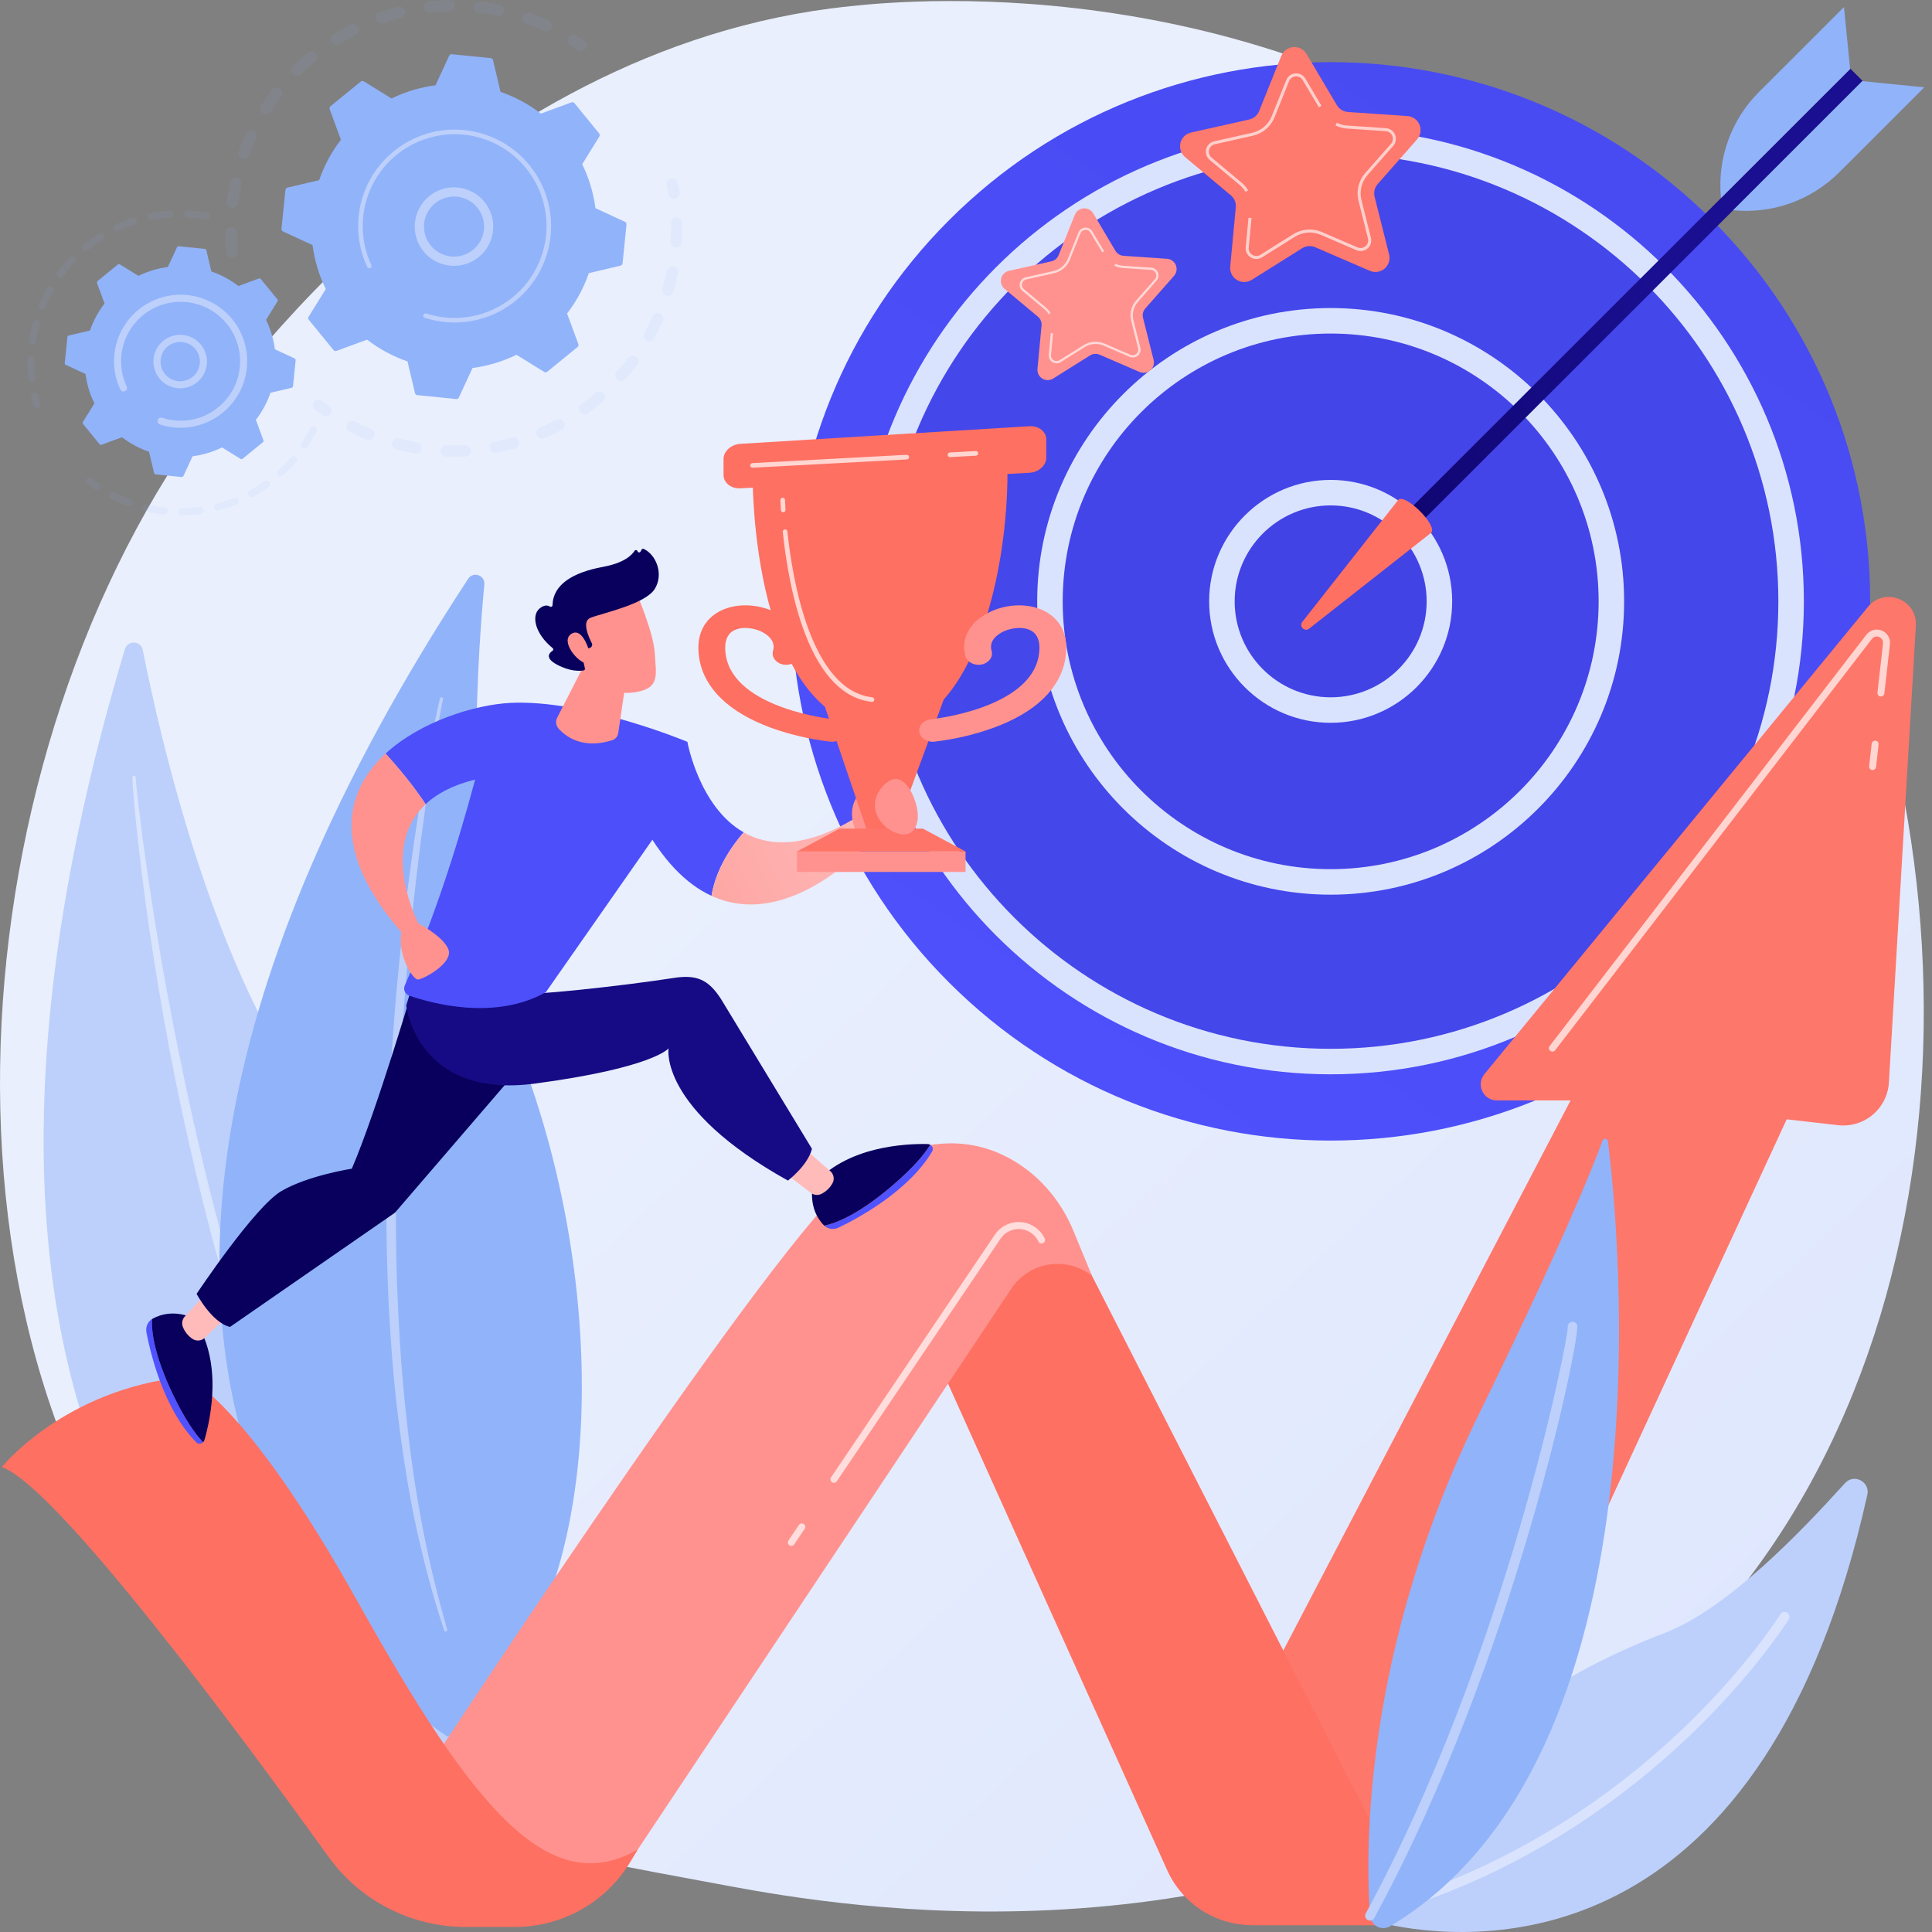 <?xml version="1.0" encoding="UTF-8"?> <svg xmlns="http://www.w3.org/2000/svg" width="500" height="500" viewBox="0 0 500 500" fill="none"><rect x="0" y="0" width="500" height="500" fill="#808080" stroke="none"/> <g clip-path="url(#clip0)"> <path d="M437.976 425.491C425.017 438.842 413.423 446.689 404.544 452.614C317.956 510.397 218.988 493.742 188.379 488.049C139.009 478.866 97.332 472.387 61.526 440.054C-19.837 366.586 -15.88 213.322 46.292 118.385C53.664 107.128 115.741 15.159 214.931 2.2C217.356 1.883 219.167 1.702 220.751 1.534C236.097 -0.089 331.183 -8.66 408.716 56.263C419.815 65.557 437.675 82.323 454.237 107.884C514.799 201.375 514.99 346.146 437.976 425.491Z" fill="url(#paint0_linear)"></path> <path d="M32.327 167.987C33.038 165.618 36.469 165.769 36.949 168.2C41.593 191.709 55.701 252.974 82.169 286.98C125.252 342.346 150.021 428.695 116.39 469.766C116.381 469.759 -45.178 426.703 32.327 167.987Z" fill="#BDD0FB"></path> <path opacity="0.43" d="M34.279 201.163C34.279 201.92 34.338 202.545 34.373 203.217L34.517 205.204L34.848 209.166C35.089 211.806 35.37 214.451 35.649 217.075C36.229 222.343 36.869 227.603 37.569 232.857C38.975 243.363 40.669 253.829 42.514 264.268C44.359 274.706 46.472 285.101 48.817 295.441C51.162 305.782 53.673 316.091 56.514 326.313C62.152 346.764 68.913 366.927 77.061 386.534C81.241 396.291 85.677 405.944 90.666 415.328C95.718 424.666 101.172 433.792 107.259 442.482C107.324 442.566 107.418 442.622 107.523 442.639C107.628 442.656 107.736 442.633 107.825 442.573C107.913 442.514 107.975 442.423 107.999 442.32C108.023 442.216 108.007 442.107 107.953 442.015V442.015C102.233 433.132 96.974 423.96 92.197 414.537C87.395 405.119 83.146 395.447 79.135 385.677C75.123 375.908 71.54 365.966 68.165 355.958C64.79 345.949 61.842 335.798 58.946 325.639C53.239 305.288 48.622 284.635 44.578 263.885C42.576 253.502 40.776 243.082 39.179 232.625C38.368 227.401 37.61 222.167 36.905 216.924L35.921 209.054L35.468 205.116L35.264 203.146C35.208 202.499 35.136 201.807 35.109 201.238V201.145C35.107 201.035 35.061 200.931 34.981 200.855C34.902 200.779 34.796 200.738 34.686 200.741C34.576 200.743 34.472 200.789 34.396 200.868C34.32 200.948 34.279 201.054 34.281 201.163H34.279Z" fill="white"></path> <path d="M121.166 149.783C122.466 147.8 125.569 148.872 125.345 151.241C123.188 174.066 119.402 234.096 134.383 272.494C158.78 335.015 157.925 420.954 115.876 449.449C115.878 449.443 -20.528 365.906 121.166 149.783Z" fill="#91B3FA"></path> <path d="M113.894 180.738C113.686 181.434 113.571 182.014 113.418 182.65L113.008 184.509L112.231 188.234C111.729 190.719 111.266 193.212 110.803 195.705C109.898 200.695 109.047 205.694 108.25 210.702C106.671 220.725 105.364 230.777 104.208 240.855C103.052 250.933 102.151 261.038 101.473 271.162C100.795 281.285 100.288 291.423 100.102 301.57C99.69 321.864 100.383 342.199 102.51 362.402C103.681 372.49 105.118 382.554 107.135 392.511C109.222 402.452 111.733 412.308 114.955 421.938C114.987 422.04 115.059 422.126 115.155 422.177C115.25 422.227 115.362 422.237 115.465 422.204C115.568 422.172 115.654 422.101 115.704 422.005C115.754 421.91 115.764 421.798 115.732 421.695V421.695C112.915 411.988 110.598 402.144 108.79 392.2C106.95 382.266 105.69 372.234 104.689 362.183C103.688 352.132 103.105 342.038 102.744 331.94C102.383 321.842 102.448 311.73 102.562 301.623C102.882 281.405 104.285 261.211 106.236 241.076C107.235 231.009 108.427 220.963 109.813 210.937C110.495 205.924 111.228 200.918 112.012 195.919L113.254 188.432L113.914 184.698L114.264 182.836C114.388 182.229 114.512 181.571 114.641 181.046L114.663 180.957C114.692 180.854 114.678 180.743 114.625 180.65C114.572 180.557 114.484 180.489 114.381 180.461C114.277 180.433 114.167 180.447 114.074 180.5C113.981 180.553 113.913 180.64 113.885 180.743L113.894 180.738Z" fill="#BDD0FB"></path> <g opacity="0.3"> <path opacity="0.3" d="M60.104 66.658C59.739 66.657 59.386 66.522 59.115 66.277C58.843 66.033 58.672 65.696 58.635 65.333C58.452 63.671 58.355 61.974 58.323 60.296C58.319 60.101 58.353 59.907 58.425 59.726C58.496 59.544 58.603 59.379 58.738 59.238C58.874 59.098 59.036 58.986 59.215 58.908C59.394 58.831 59.586 58.79 59.781 58.787H59.807C60.196 58.786 60.57 58.939 60.847 59.212C61.124 59.485 61.282 59.856 61.288 60.245C61.319 61.841 61.417 63.452 61.583 65.032C61.624 65.422 61.508 65.813 61.261 66.118C61.013 66.423 60.655 66.617 60.265 66.658C60.211 66.661 60.158 66.661 60.104 66.658V66.658ZM60.201 53.764C60.142 53.764 60.084 53.764 60.018 53.764C59.629 53.718 59.274 53.52 59.03 53.212C58.787 52.905 58.675 52.514 58.72 52.124C58.919 50.457 59.189 48.78 59.526 47.144C59.565 46.953 59.642 46.772 59.751 46.611C59.86 46.451 59.999 46.313 60.162 46.206C60.324 46.099 60.506 46.025 60.697 45.988C60.888 45.952 61.084 45.953 61.275 45.992C61.465 46.031 61.646 46.107 61.807 46.216C61.968 46.325 62.106 46.465 62.213 46.627C62.32 46.789 62.394 46.971 62.431 47.162C62.468 47.353 62.466 47.549 62.427 47.739C62.106 49.296 61.849 50.887 61.661 52.478C61.614 52.832 61.441 53.157 61.172 53.393C60.904 53.629 60.558 53.76 60.201 53.761V53.764ZM63.135 41.214C62.898 41.213 62.664 41.155 62.454 41.046C62.244 40.937 62.063 40.779 61.926 40.585C61.79 40.391 61.702 40.168 61.669 39.933C61.637 39.699 61.661 39.46 61.74 39.236C62.301 37.658 62.94 36.084 63.636 34.558C63.799 34.201 64.098 33.923 64.466 33.786C64.834 33.649 65.242 33.663 65.599 33.826C65.956 33.99 66.234 34.288 66.371 34.656C66.509 35.024 66.494 35.431 66.331 35.788C65.669 37.235 65.064 38.73 64.529 40.229C64.427 40.517 64.237 40.766 63.988 40.942C63.738 41.118 63.44 41.213 63.135 41.214V41.214ZM68.803 29.628C68.538 29.628 68.278 29.557 68.049 29.422C67.821 29.286 67.633 29.092 67.506 28.86C67.378 28.627 67.316 28.364 67.324 28.099C67.333 27.834 67.413 27.576 67.556 27.352C68.459 25.94 69.433 24.548 70.452 23.217C70.691 22.906 71.043 22.701 71.433 22.65C71.822 22.598 72.216 22.703 72.528 22.941C72.84 23.18 73.044 23.532 73.096 23.922C73.148 24.311 73.043 24.704 72.804 25.016C71.836 26.281 70.911 27.602 70.054 28.945C69.92 29.155 69.735 29.328 69.517 29.447C69.298 29.567 69.053 29.629 68.803 29.628V29.628ZM76.916 19.605C76.622 19.606 76.335 19.518 76.091 19.355C75.847 19.192 75.656 18.959 75.545 18.688C75.433 18.416 75.405 18.118 75.464 17.83C75.522 17.542 75.665 17.279 75.874 17.072C77.065 15.897 78.323 14.756 79.612 13.683C79.759 13.542 79.933 13.434 80.123 13.363C80.314 13.293 80.516 13.262 80.719 13.274C80.922 13.285 81.12 13.338 81.301 13.429C81.483 13.52 81.644 13.647 81.774 13.803C81.904 13.959 82 14.14 82.057 14.334C82.115 14.529 82.131 14.733 82.106 14.935C82.081 15.136 82.014 15.33 81.911 15.505C81.808 15.679 81.67 15.831 81.505 15.95C80.278 16.972 79.084 18.056 77.951 19.173C77.676 19.446 77.304 19.599 76.916 19.6V19.605ZM87.043 11.62C86.722 11.619 86.41 11.514 86.154 11.32C85.898 11.127 85.712 10.855 85.623 10.547C85.535 10.238 85.549 9.91 85.665 9.61C85.779 9.31 85.989 9.056 86.26 8.886C87.683 8 89.163 7.166 90.657 6.406C90.83 6.315 91.02 6.259 91.215 6.242C91.41 6.225 91.607 6.247 91.794 6.306C91.981 6.365 92.154 6.461 92.303 6.588C92.453 6.715 92.575 6.87 92.664 7.044C92.753 7.219 92.806 7.409 92.821 7.605C92.836 7.8 92.812 7.996 92.75 8.182C92.688 8.368 92.59 8.54 92.462 8.688C92.333 8.835 92.176 8.956 92.001 9.043C90.582 9.772 89.176 10.559 87.823 11.399C87.588 11.543 87.318 11.617 87.043 11.614V11.62ZM141.312 8.091C141.101 8.091 140.892 8.046 140.699 7.958C139.252 7.301 137.755 6.697 136.25 6.165C136.067 6.1 135.898 6 135.754 5.87C135.609 5.74 135.492 5.583 135.408 5.407C135.239 5.053 135.218 4.646 135.349 4.276C135.48 3.906 135.752 3.603 136.107 3.434C136.461 3.265 136.868 3.244 137.239 3.375C138.823 3.935 140.399 4.571 141.925 5.263C142.232 5.404 142.481 5.645 142.633 5.947C142.784 6.249 142.827 6.593 142.756 6.923C142.684 7.253 142.502 7.549 142.24 7.761C141.977 7.974 141.65 8.09 141.312 8.091V8.091ZM98.683 6.076C98.333 6.075 97.995 5.951 97.728 5.724C97.46 5.498 97.282 5.184 97.224 4.839C97.166 4.494 97.233 4.14 97.411 3.839C97.59 3.538 97.869 3.309 98.2 3.195C99.784 2.648 101.413 2.165 103.039 1.757C103.42 1.661 103.824 1.721 104.161 1.923C104.498 2.125 104.741 2.452 104.836 2.833C104.932 3.214 104.872 3.617 104.67 3.954C104.468 4.291 104.141 4.533 103.76 4.629C102.217 5.015 100.671 5.474 99.166 5.994C99.011 6.048 98.848 6.075 98.683 6.076ZM129.037 4.115C128.937 4.115 128.838 4.105 128.74 4.086C127.179 3.767 125.585 3.514 123.999 3.33C123.804 3.309 123.616 3.25 123.444 3.156C123.273 3.062 123.121 2.935 122.999 2.782C122.877 2.629 122.786 2.454 122.732 2.266C122.679 2.078 122.662 1.881 122.685 1.687C122.708 1.492 122.769 1.305 122.864 1.134C122.96 0.964 123.089 0.814 123.243 0.693C123.397 0.572 123.573 0.484 123.762 0.432C123.951 0.38 124.148 0.365 124.342 0.39C126.008 0.583 127.686 0.851 129.329 1.185C129.689 1.257 130.009 1.461 130.227 1.756C130.446 2.051 130.546 2.417 130.51 2.783C130.473 3.148 130.302 3.487 130.029 3.733C129.757 3.979 129.403 4.115 129.035 4.115H129.037ZM111.268 3.28C110.888 3.283 110.521 3.138 110.244 2.877C109.967 2.616 109.801 2.258 109.781 1.878C109.761 1.498 109.889 1.125 110.137 0.836C110.385 0.548 110.734 0.366 111.113 0.328C112.778 0.144 114.474 0.035 116.149 1.07874e-05H116.182C116.377 -0.002 116.57 0.034 116.75 0.107C116.93 0.18 117.095 0.287 117.233 0.423C117.372 0.559 117.483 0.721 117.559 0.9C117.635 1.079 117.675 1.271 117.677 1.465C117.679 1.66 117.643 1.852 117.57 2.033C117.498 2.213 117.39 2.377 117.254 2.516C117.118 2.655 116.956 2.765 116.777 2.841C116.598 2.917 116.406 2.958 116.211 2.96C114.618 2.992 113.008 3.096 111.427 3.264C111.374 3.269 111.321 3.28 111.268 3.28Z" fill="#91B3FA"></path> <path opacity="0.3" d="M150.347 13.229C150.045 13.229 149.75 13.137 149.503 12.964C148.875 12.529 148.226 12.099 147.581 11.689C147.413 11.586 147.267 11.451 147.151 11.292C147.036 11.132 146.954 10.951 146.909 10.76C146.865 10.568 146.859 10.369 146.892 10.175C146.925 9.981 146.997 9.796 147.103 9.63C147.209 9.464 147.347 9.32 147.509 9.208C147.671 9.096 147.854 9.018 148.046 8.977C148.239 8.937 148.438 8.935 148.631 8.972C148.825 9.009 149.009 9.085 149.173 9.194C149.855 9.628 150.533 10.08 151.193 10.537C151.452 10.717 151.647 10.975 151.749 11.273C151.852 11.572 151.856 11.895 151.761 12.196C151.667 12.496 151.479 12.759 151.224 12.946C150.97 13.132 150.662 13.233 150.347 13.232V13.229Z" fill="#91B3FA"></path> </g> <g opacity="0.3"> <path opacity="0.3" d="M174.405 51.413C174.053 51.413 173.713 51.287 173.446 51.059C173.179 50.83 173.001 50.514 172.946 50.167C172.824 49.414 172.685 48.651 172.534 47.898C172.495 47.708 172.494 47.511 172.532 47.321C172.569 47.13 172.643 46.948 172.751 46.786C172.858 46.624 172.996 46.485 173.158 46.376C173.319 46.268 173.5 46.192 173.691 46.153C173.881 46.114 174.078 46.114 174.269 46.151C174.46 46.188 174.641 46.263 174.803 46.37C174.965 46.477 175.105 46.615 175.213 46.777C175.322 46.938 175.398 47.119 175.437 47.309C175.597 48.102 175.743 48.906 175.869 49.699C175.903 49.91 175.891 50.126 175.834 50.332C175.776 50.538 175.675 50.73 175.536 50.893C175.397 51.056 175.225 51.187 175.03 51.277C174.836 51.367 174.624 51.413 174.41 51.413H174.405Z" fill="#91B3FA"></path> <path opacity="0.3" d="M117.521 118.221C116.839 118.221 116.155 118.208 115.467 118.186C115.075 118.173 114.704 118.004 114.435 117.717C114.167 117.43 114.024 117.049 114.037 116.656C114.05 116.264 114.219 115.893 114.506 115.625C114.793 115.356 115.175 115.213 115.568 115.227C117.152 115.279 118.735 115.268 120.289 115.192C120.483 115.182 120.677 115.211 120.86 115.277C121.043 115.342 121.212 115.443 121.356 115.574C121.5 115.704 121.617 115.862 121.701 116.038C121.784 116.213 121.832 116.404 121.841 116.598C121.851 116.792 121.822 116.986 121.756 117.169C121.691 117.352 121.59 117.521 121.459 117.665C121.329 117.809 121.171 117.926 120.995 118.009C120.819 118.092 120.629 118.14 120.434 118.15C119.473 118.197 118.492 118.221 117.521 118.221ZM107.691 117.39C107.606 117.39 107.522 117.382 107.439 117.368C105.811 117.091 104.175 116.739 102.58 116.327C102.389 116.281 102.21 116.197 102.052 116.081C101.894 115.964 101.761 115.818 101.66 115.649C101.559 115.481 101.493 115.294 101.465 115.1C101.437 114.906 101.448 114.709 101.497 114.519C101.546 114.329 101.633 114.151 101.751 113.994C101.87 113.838 102.019 113.707 102.188 113.609C102.358 113.511 102.546 113.447 102.74 113.422C102.935 113.397 103.133 113.411 103.322 113.462C104.837 113.854 106.391 114.191 107.939 114.45C108.306 114.511 108.636 114.708 108.865 115.002C109.093 115.295 109.203 115.664 109.171 116.034C109.14 116.405 108.97 116.75 108.696 117.001C108.422 117.252 108.063 117.391 107.691 117.39V117.39ZM128.173 117.229C127.805 117.227 127.452 117.087 127.181 116.839C126.911 116.59 126.742 116.25 126.708 115.884C126.674 115.518 126.778 115.153 126.998 114.859C127.219 114.565 127.54 114.364 127.901 114.293C129.438 114.006 130.984 113.647 132.496 113.226C132.876 113.12 133.282 113.17 133.624 113.364C133.967 113.558 134.219 113.88 134.324 114.26C134.429 114.639 134.379 115.045 134.185 115.387C133.991 115.73 133.669 115.982 133.289 116.087C131.697 116.528 130.069 116.907 128.45 117.211C128.358 117.225 128.266 117.231 128.173 117.229V117.229ZM95.485 113.887C95.292 113.887 95.1 113.849 94.922 113.774C93.395 113.145 91.878 112.444 90.411 111.689C90.065 111.508 89.805 111.197 89.687 110.825C89.57 110.453 89.604 110.049 89.783 109.702C89.961 109.355 90.27 109.093 90.641 108.972C91.013 108.851 91.417 108.882 91.765 109.058C93.158 109.774 94.601 110.441 96.05 111.037C96.367 111.168 96.628 111.405 96.79 111.707C96.951 112.009 97.003 112.358 96.937 112.694C96.87 113.03 96.689 113.332 96.424 113.55C96.16 113.767 95.828 113.887 95.485 113.887V113.887ZM140.306 113.523C139.964 113.524 139.633 113.407 139.368 113.192C139.103 112.977 138.921 112.677 138.852 112.343C138.782 112.009 138.831 111.662 138.988 111.359C139.146 111.057 139.403 110.818 139.717 110.683C141.152 110.064 142.581 109.373 143.965 108.631C144.311 108.446 144.717 108.406 145.093 108.519C145.469 108.633 145.784 108.891 145.97 109.237C146.155 109.583 146.196 109.989 146.082 110.365C145.968 110.74 145.71 111.056 145.364 111.241C143.905 112.021 142.402 112.748 140.891 113.401C140.706 113.479 140.507 113.518 140.306 113.517V113.523ZM151.328 107.239C151.015 107.239 150.71 107.141 150.457 106.957C150.204 106.773 150.015 106.514 149.918 106.217C149.822 105.92 149.822 105.599 149.918 105.302C150.015 105.005 150.203 104.746 150.456 104.562C151.733 103.642 152.971 102.656 154.156 101.633C154.454 101.377 154.841 101.249 155.233 101.278C155.625 101.307 155.989 101.491 156.246 101.788C156.502 102.086 156.63 102.473 156.601 102.865C156.572 103.256 156.388 103.62 156.091 103.877C154.843 104.952 153.538 105.989 152.198 106.958C151.944 107.14 151.64 107.236 151.328 107.234V107.239ZM160.72 98.705C160.435 98.705 160.156 98.623 159.916 98.468C159.676 98.314 159.486 98.093 159.369 97.833C159.252 97.573 159.212 97.285 159.255 97.003C159.297 96.722 159.421 96.458 159.61 96.245C160.649 95.069 161.648 93.837 162.584 92.58C162.826 92.287 163.171 92.098 163.548 92.053C163.926 92.008 164.306 92.109 164.61 92.336C164.915 92.563 165.12 92.899 165.184 93.273C165.248 93.647 165.166 94.032 164.954 94.347C163.971 95.669 162.917 96.966 161.825 98.204C161.686 98.359 161.516 98.484 161.326 98.57C161.135 98.655 160.929 98.699 160.72 98.699V98.705ZM168.025 88.317C167.768 88.317 167.516 88.25 167.293 88.123C167.07 87.996 166.884 87.813 166.754 87.593C166.623 87.372 166.552 87.121 166.547 86.865C166.543 86.608 166.605 86.355 166.728 86.13C167.483 84.756 168.187 83.335 168.825 81.904C168.899 81.719 169.009 81.552 169.15 81.41C169.29 81.269 169.457 81.158 169.641 81.083C169.826 81.008 170.023 80.971 170.222 80.974C170.421 80.977 170.617 81.02 170.799 81.1C170.981 81.181 171.145 81.297 171.281 81.442C171.417 81.588 171.522 81.759 171.59 81.945C171.659 82.132 171.689 82.331 171.678 82.529C171.668 82.728 171.618 82.923 171.531 83.101C170.862 84.609 170.118 86.105 169.323 87.552C169.195 87.784 169.008 87.979 168.779 88.114C168.551 88.249 168.29 88.321 168.025 88.321V88.317ZM172.873 76.585C172.734 76.585 172.596 76.565 172.463 76.526C172.276 76.472 172.101 76.382 171.949 76.261C171.797 76.14 171.67 75.99 171.576 75.82C171.482 75.65 171.422 75.463 171.401 75.27C171.379 75.077 171.395 74.881 171.449 74.695C171.881 73.193 172.257 71.651 172.561 70.113C172.599 69.922 172.674 69.741 172.782 69.58C172.89 69.418 173.029 69.279 173.19 69.171C173.352 69.063 173.533 68.988 173.724 68.95C173.915 68.912 174.111 68.912 174.302 68.95C174.492 68.987 174.674 69.062 174.835 69.17C174.997 69.278 175.136 69.417 175.244 69.578C175.352 69.74 175.428 69.921 175.466 70.112C175.504 70.302 175.504 70.498 175.466 70.689C175.145 72.309 174.751 73.931 174.295 75.515C174.206 75.823 174.02 76.095 173.763 76.288C173.507 76.482 173.194 76.587 172.873 76.588V76.585ZM175.023 64.083H174.93C174.538 64.058 174.172 63.88 173.912 63.586C173.652 63.292 173.519 62.907 173.542 62.516C173.613 61.364 173.648 60.196 173.648 59.044C173.648 58.628 173.648 58.211 173.635 57.797C173.631 57.603 173.665 57.41 173.735 57.228C173.806 57.047 173.911 56.882 174.046 56.741C174.18 56.601 174.341 56.488 174.519 56.41C174.697 56.332 174.888 56.289 175.083 56.285C175.278 56.278 175.473 56.309 175.655 56.379C175.838 56.448 176.005 56.553 176.146 56.688C176.287 56.823 176.4 56.985 176.477 57.164C176.554 57.344 176.595 57.536 176.596 57.732C176.605 58.169 176.61 58.606 176.611 59.044C176.611 60.256 176.573 61.484 176.498 62.689C176.478 63.066 176.314 63.422 176.039 63.681C175.765 63.942 175.401 64.087 175.023 64.087V64.083Z" fill="#91B3FA"></path> <path opacity="0.3" d="M84.322 107.762C84.018 107.762 83.722 107.668 83.473 107.494C82.816 107.033 82.158 106.55 81.516 106.056C81.216 105.814 81.022 105.464 80.976 105.081C80.93 104.697 81.035 104.311 81.27 104.005C81.505 103.698 81.85 103.496 82.232 103.44C82.615 103.385 83.003 103.48 83.316 103.707C83.927 104.176 84.554 104.635 85.176 105.072C85.433 105.253 85.626 105.511 85.726 105.809C85.827 106.107 85.83 106.43 85.735 106.73C85.64 107.029 85.451 107.291 85.198 107.477C84.944 107.662 84.637 107.762 84.322 107.762V107.762Z" fill="#91B3FA"></path> </g> <path d="M86.321 90.595C86.412 90.707 86.535 90.787 86.674 90.825C86.813 90.863 86.96 90.856 87.096 90.806L94.998 87.901C98.158 90.335 101.694 92.238 105.466 93.534L107.397 101.724C107.43 101.865 107.506 101.991 107.614 102.086C107.722 102.181 107.857 102.24 108.001 102.255L118.053 103.273C118.196 103.288 118.341 103.257 118.466 103.185C118.591 103.114 118.691 103.005 118.751 102.874L122.283 95.239C126.239 94.724 130.085 93.568 133.668 91.816L140.831 96.248C140.953 96.323 141.096 96.359 141.24 96.349C141.384 96.34 141.521 96.286 141.633 96.195L149.461 89.817C149.573 89.726 149.653 89.603 149.692 89.464C149.73 89.325 149.724 89.177 149.674 89.042L146.757 81.14C149.192 77.983 151.097 74.45 152.395 70.68L160.589 68.752C160.729 68.719 160.855 68.643 160.951 68.535C161.046 68.427 161.105 68.292 161.119 68.148L162.137 58.102C162.151 57.959 162.121 57.814 162.05 57.689C161.978 57.564 161.87 57.464 161.739 57.404L154.098 53.874C153.583 49.92 152.426 46.076 150.673 42.495L155.108 35.334C155.184 35.212 155.219 35.069 155.21 34.926C155.2 34.782 155.146 34.646 155.055 34.534L148.673 26.709C148.582 26.598 148.458 26.518 148.319 26.48C148.18 26.442 148.033 26.448 147.898 26.498L139.992 29.404C136.832 26.97 133.296 25.067 129.524 23.77L127.602 15.572C127.569 15.432 127.493 15.305 127.384 15.21C127.276 15.115 127.14 15.056 126.997 15.042L116.944 14.033C116.801 14.018 116.657 14.048 116.531 14.119C116.406 14.191 116.306 14.299 116.246 14.43L112.714 22.067C108.758 22.582 104.913 23.737 101.329 25.488L94.167 21.058C94.044 20.982 93.901 20.946 93.757 20.955C93.614 20.964 93.476 21.018 93.364 21.109L85.537 27.487C85.425 27.578 85.344 27.702 85.306 27.84C85.268 27.979 85.274 28.127 85.323 28.262L88.232 36.164C85.797 39.322 83.895 42.856 82.599 46.626L74.394 48.552C74.254 48.585 74.128 48.661 74.033 48.769C73.938 48.877 73.879 49.013 73.865 49.156L72.846 59.204C72.831 59.347 72.862 59.492 72.933 59.617C73.004 59.742 73.113 59.842 73.243 59.902L80.885 63.432C81.4 67.386 82.557 71.229 84.309 74.811L79.875 81.97C79.799 82.092 79.763 82.235 79.773 82.379C79.782 82.523 79.837 82.66 79.928 82.771L86.321 90.595Z" fill="#91B3FA"></path> <path d="M117.493 68.801C114.863 68.801 112.335 67.781 110.441 65.956C108.547 64.132 107.435 61.644 107.339 59.017C107.243 56.39 108.169 53.828 109.924 51.869C111.679 49.911 114.125 48.709 116.749 48.516C119.372 48.323 121.968 49.154 123.991 50.835C126.013 52.516 127.305 54.915 127.594 57.529C127.883 60.142 127.147 62.765 125.541 64.847C123.935 66.929 121.583 68.307 118.981 68.692C118.488 68.764 117.991 68.8 117.493 68.801V68.801ZM117.517 50.865C117.131 50.865 116.746 50.893 116.364 50.949C114.374 51.243 112.576 52.298 111.347 53.89C110.118 55.482 109.555 57.489 109.775 59.487C109.996 61.486 110.983 63.322 112.53 64.608C114.076 65.895 116.061 66.532 118.068 66.386C120.075 66.24 121.947 65.322 123.29 63.825C124.634 62.329 125.345 60.37 125.274 58.36C125.202 56.35 124.354 54.447 122.908 53.049C121.461 51.651 119.529 50.868 117.517 50.865V50.865Z" fill="#BDD0FB"></path> <path d="M117.701 83.466C116.845 83.466 115.989 83.423 115.137 83.336V83.336C114.868 83.309 114.59 83.278 114.33 83.242C113.006 83.066 111.699 82.784 110.42 82.398L110.367 82.383L110.22 82.338L109.934 82.247C109.815 82.208 109.711 82.132 109.637 82.031C109.563 81.93 109.524 81.808 109.523 81.683C109.524 81.622 109.534 81.56 109.552 81.501C109.602 81.353 109.708 81.229 109.847 81.158C109.987 81.087 110.149 81.074 110.298 81.122C114.928 82.619 119.906 82.662 124.562 81.248C129.218 79.833 133.329 77.027 136.342 73.207C139.145 69.665 140.873 65.394 141.323 60.901C141.405 60.089 141.446 59.273 141.445 58.457C141.438 54.898 140.631 51.386 139.084 48.181C137.538 44.975 135.291 42.157 132.509 39.935C129.728 37.713 126.483 36.143 123.013 35.342C119.544 34.54 115.939 34.527 112.464 35.304C108.989 36.081 105.733 37.627 102.935 39.829C100.138 42.031 97.871 44.833 96.302 48.028C94.732 51.222 93.9 54.728 93.867 58.287C93.834 61.846 94.6 65.366 96.11 68.59C96.148 68.668 96.166 68.754 96.165 68.841C96.165 68.975 96.119 69.106 96.035 69.211C95.95 69.316 95.833 69.389 95.701 69.418C95.57 69.447 95.433 69.431 95.312 69.372C95.191 69.313 95.094 69.214 95.037 69.093C93.123 65.004 92.354 60.474 92.81 55.984C94.198 42.291 106.485 32.28 120.174 33.667C126.321 34.29 132.02 37.169 136.167 41.746C140.315 46.324 142.619 52.276 142.632 58.452C142.633 59.309 142.589 60.165 142.503 61.017C141.879 67.163 138.999 72.859 134.418 77.005C129.837 81.151 123.881 83.453 117.701 83.466V83.466Z" fill="#BDD0FB"></path> <g opacity="0.3"> <path opacity="0.3" d="M9.571 105.663C9.373 105.663 9.181 105.599 9.022 105.48C8.864 105.362 8.749 105.195 8.694 105.005C8.475 104.261 8.274 103.499 8.101 102.743C8.047 102.507 8.089 102.258 8.217 102.053C8.346 101.847 8.551 101.701 8.788 101.647C9.024 101.593 9.273 101.634 9.478 101.763C9.684 101.892 9.83 102.097 9.884 102.333C10.05 103.062 10.24 103.78 10.448 104.491C10.482 104.606 10.493 104.727 10.481 104.846C10.468 104.966 10.432 105.082 10.374 105.187C10.317 105.293 10.239 105.386 10.145 105.461C10.051 105.537 9.944 105.593 9.828 105.626C9.744 105.651 9.658 105.663 9.571 105.663V105.663Z" fill="#91B3FA"></path> <path opacity="0.3" d="M8.216 98.761C7.989 98.762 7.77 98.679 7.602 98.527C7.433 98.376 7.327 98.167 7.304 97.941C7.168 96.609 7.1 95.271 7.1 93.932C7.1 93.651 7.1 93.369 7.1 93.084C7.113 92.845 7.217 92.619 7.39 92.453C7.564 92.287 7.794 92.192 8.034 92.19C8.155 92.191 8.274 92.216 8.385 92.264C8.496 92.312 8.596 92.382 8.68 92.469C8.764 92.556 8.829 92.659 8.873 92.771C8.917 92.884 8.938 93.004 8.935 93.124C8.935 93.394 8.935 93.671 8.935 93.934C8.935 95.212 9 96.489 9.13 97.761C9.142 97.88 9.131 98.001 9.097 98.116C9.063 98.231 9.006 98.338 8.93 98.432C8.854 98.525 8.76 98.602 8.654 98.659C8.549 98.716 8.432 98.751 8.313 98.763L8.216 98.761ZM8.417 89.272C8.373 89.272 8.329 89.269 8.285 89.263C8.166 89.246 8.052 89.206 7.948 89.145C7.845 89.084 7.754 89.003 7.682 88.906C7.61 88.81 7.558 88.701 7.529 88.584C7.499 88.468 7.493 88.347 7.51 88.228C7.742 86.622 8.072 85.031 8.499 83.466C8.562 83.232 8.716 83.033 8.927 82.912C9.137 82.792 9.387 82.76 9.621 82.823C9.855 82.887 10.054 83.041 10.175 83.251C10.295 83.462 10.327 83.711 10.264 83.945C9.857 85.439 9.543 86.957 9.321 88.49C9.29 88.707 9.181 88.906 9.015 89.05C8.849 89.194 8.636 89.272 8.417 89.272V89.272ZM10.915 80.114C10.795 80.114 10.677 80.091 10.566 80.047C10.455 80.002 10.354 79.935 10.268 79.85C10.183 79.765 10.115 79.665 10.069 79.554C10.023 79.443 9.999 79.324 9.999 79.204C9.999 79.083 10.023 78.964 10.069 78.853C10.688 77.353 11.4 75.892 12.2 74.48C12.259 74.375 12.338 74.283 12.433 74.209C12.528 74.135 12.636 74.081 12.752 74.049C12.867 74.017 12.988 74.008 13.108 74.022C13.227 74.037 13.342 74.075 13.447 74.134C13.551 74.193 13.643 74.272 13.717 74.367C13.791 74.462 13.845 74.57 13.877 74.686C13.909 74.801 13.918 74.922 13.904 75.041C13.889 75.16 13.851 75.275 13.792 75.38C13.029 76.726 12.351 78.119 11.761 79.549C11.692 79.717 11.575 79.86 11.424 79.961C11.273 80.061 11.096 80.115 10.915 80.114V80.114ZM15.588 71.852C15.419 71.852 15.253 71.805 15.109 71.716C14.965 71.627 14.848 71.499 14.773 71.348C14.697 71.197 14.665 71.027 14.68 70.859C14.695 70.69 14.757 70.529 14.859 70.394C15.827 69.09 16.874 67.847 17.995 66.671C18.078 66.584 18.177 66.514 18.287 66.466C18.397 66.417 18.515 66.391 18.636 66.388C18.756 66.385 18.875 66.406 18.987 66.449C19.099 66.493 19.202 66.558 19.289 66.641C19.375 66.723 19.445 66.823 19.494 66.933C19.542 67.042 19.569 67.161 19.572 67.281C19.574 67.401 19.553 67.52 19.51 67.632C19.467 67.744 19.402 67.847 19.319 67.933C18.25 69.054 17.251 70.24 16.328 71.484C16.243 71.599 16.131 71.692 16.002 71.756C15.874 71.82 15.732 71.853 15.588 71.852ZM22.14 64.979C21.95 64.981 21.764 64.924 21.609 64.816C21.453 64.707 21.335 64.553 21.272 64.375C21.208 64.196 21.201 64.002 21.253 63.82C21.305 63.638 21.412 63.476 21.56 63.358C22.815 62.327 24.132 61.374 25.504 60.504C25.605 60.439 25.718 60.396 25.837 60.375C25.955 60.355 26.076 60.358 26.194 60.384C26.311 60.41 26.422 60.459 26.52 60.529C26.618 60.598 26.702 60.685 26.766 60.787C26.831 60.889 26.874 61.002 26.895 61.12C26.915 61.238 26.912 61.359 26.886 61.477C26.86 61.594 26.811 61.705 26.741 61.803C26.672 61.901 26.584 61.985 26.483 62.049C25.174 62.877 23.917 63.785 22.719 64.766C22.557 64.903 22.352 64.978 22.14 64.979V64.979ZM30.162 59.904C29.953 59.907 29.749 59.838 29.584 59.709C29.42 59.58 29.305 59.397 29.259 59.193C29.213 58.989 29.238 58.775 29.332 58.588C29.425 58.4 29.58 58.25 29.77 58.164C31.238 57.471 32.748 56.87 34.291 56.363C34.405 56.326 34.525 56.311 34.645 56.32C34.764 56.329 34.881 56.362 34.988 56.416C35.096 56.47 35.191 56.545 35.269 56.636C35.348 56.727 35.407 56.832 35.445 56.946C35.482 57.06 35.497 57.181 35.488 57.3C35.479 57.42 35.446 57.537 35.392 57.644C35.338 57.751 35.263 57.846 35.172 57.925C35.081 58.003 34.975 58.062 34.861 58.1C33.391 58.583 31.952 59.157 30.552 59.817C30.43 59.875 30.296 59.905 30.16 59.904H30.162ZM39.177 56.946C38.944 56.956 38.716 56.876 38.541 56.723C38.365 56.569 38.254 56.355 38.232 56.123C38.21 55.891 38.278 55.659 38.421 55.475C38.565 55.291 38.773 55.17 39.004 55.135C40.598 54.823 42.21 54.61 43.83 54.497C44.072 54.48 44.311 54.56 44.494 54.719C44.677 54.878 44.789 55.103 44.806 55.344C44.823 55.586 44.743 55.825 44.584 56.007C44.425 56.19 44.2 56.303 43.958 56.319C42.412 56.427 40.875 56.63 39.354 56.926C39.295 56.939 39.235 56.946 39.175 56.946H39.177ZM53.378 56.83C53.324 56.829 53.27 56.824 53.217 56.815C51.89 56.581 50.551 56.417 49.206 56.325C49.003 56.309 48.803 56.296 48.602 56.287C48.36 56.274 48.133 56.166 47.971 55.986C47.809 55.806 47.725 55.57 47.738 55.328C47.751 55.086 47.859 54.86 48.038 54.698C48.218 54.536 48.455 54.452 48.697 54.464C48.91 54.475 49.124 54.488 49.337 54.504C50.743 54.601 52.143 54.773 53.531 55.02C53.763 55.052 53.974 55.171 54.12 55.355C54.266 55.538 54.337 55.77 54.316 56.003C54.295 56.236 54.185 56.453 54.009 56.607C53.833 56.762 53.605 56.843 53.37 56.833L53.378 56.83Z" fill="#91B3FA"></path> </g> <g opacity="0.3"> <path opacity="0.3" d="M47.145 133.367C47.026 133.367 46.907 133.345 46.796 133.3C46.685 133.255 46.584 133.188 46.499 133.104C46.327 132.935 46.229 132.703 46.227 132.462C46.226 132.22 46.32 131.988 46.49 131.816C46.66 131.644 46.891 131.546 47.133 131.544C48.657 131.526 50.18 131.414 51.691 131.211C51.81 131.195 51.931 131.202 52.047 131.233C52.163 131.264 52.272 131.317 52.368 131.39C52.463 131.462 52.543 131.553 52.604 131.657C52.664 131.761 52.703 131.875 52.719 131.994C52.736 132.113 52.728 132.234 52.697 132.35C52.666 132.466 52.613 132.575 52.54 132.671C52.468 132.766 52.377 132.846 52.273 132.907C52.169 132.967 52.054 133.006 51.935 133.022C50.353 133.234 48.759 133.352 47.162 133.374L47.145 133.367ZM42.47 133.146H42.372C40.783 132.976 39.206 132.71 37.649 132.35C37.532 132.323 37.422 132.273 37.324 132.203C37.226 132.133 37.143 132.045 37.079 131.943C37.015 131.841 36.972 131.728 36.953 131.609C36.933 131.491 36.937 131.37 36.964 131.253C36.991 131.136 37.041 131.025 37.11 130.927C37.18 130.83 37.269 130.746 37.37 130.683C37.472 130.619 37.586 130.576 37.704 130.556C37.823 130.537 37.944 130.54 38.061 130.567C39.547 130.911 41.051 131.165 42.567 131.327C42.687 131.334 42.804 131.364 42.912 131.415C43.02 131.467 43.117 131.539 43.197 131.628C43.278 131.717 43.339 131.822 43.379 131.934C43.419 132.047 43.437 132.167 43.43 132.287C43.424 132.407 43.394 132.524 43.342 132.632C43.291 132.74 43.218 132.837 43.129 132.917C43.04 132.997 42.936 133.059 42.823 133.099C42.71 133.139 42.59 133.156 42.47 133.15V133.146ZM56.399 132.124C56.173 132.13 55.952 132.053 55.78 131.906C55.608 131.759 55.497 131.554 55.468 131.329C55.439 131.105 55.495 130.878 55.624 130.692C55.753 130.507 55.947 130.376 56.167 130.325C57.642 129.938 59.091 129.462 60.507 128.898C60.733 128.808 60.985 128.812 61.208 128.908C61.431 129.004 61.606 129.185 61.696 129.41C61.786 129.636 61.782 129.888 61.686 130.11C61.59 130.333 61.409 130.509 61.184 130.598C59.696 131.188 58.173 131.687 56.625 132.093C56.551 132.112 56.475 132.123 56.399 132.124V132.124ZM33.368 131.03C33.261 131.03 33.155 131.011 33.054 130.974C31.552 130.427 30.085 129.788 28.662 129.06C28.446 128.95 28.282 128.759 28.208 128.528C28.133 128.298 28.153 128.047 28.263 127.831C28.374 127.615 28.565 127.452 28.796 127.377C29.026 127.303 29.277 127.323 29.493 127.433C30.853 128.125 32.253 128.734 33.687 129.255C33.895 129.325 34.071 129.466 34.182 129.655C34.294 129.843 34.334 130.065 34.296 130.281C34.257 130.496 34.142 130.691 33.971 130.828C33.801 130.966 33.587 131.038 33.368 131.03ZM65.076 128.661C64.872 128.664 64.672 128.598 64.509 128.474C64.347 128.35 64.231 128.174 64.18 127.976C64.129 127.778 64.147 127.568 64.23 127.381C64.312 127.194 64.456 127.04 64.637 126.945C65.975 126.216 67.267 125.406 68.506 124.519C68.604 124.449 68.715 124.399 68.832 124.372C68.948 124.345 69.07 124.341 69.188 124.36C69.307 124.38 69.42 124.423 69.522 124.486C69.624 124.55 69.713 124.633 69.783 124.73C69.853 124.828 69.903 124.938 69.93 125.055C69.957 125.172 69.961 125.293 69.941 125.412C69.922 125.53 69.879 125.644 69.815 125.746C69.752 125.848 69.669 125.936 69.571 126.006C68.272 126.938 66.917 127.79 65.514 128.557C65.379 128.628 65.229 128.664 65.076 128.661V128.661ZM72.674 123.234C72.489 123.236 72.307 123.182 72.154 123.078C72 122.975 71.882 122.827 71.814 122.654C71.747 122.481 71.734 122.292 71.777 122.112C71.82 121.932 71.917 121.769 72.055 121.645C73.178 120.616 74.24 119.52 75.233 118.365C75.311 118.273 75.406 118.199 75.513 118.144C75.62 118.09 75.737 118.057 75.856 118.048C75.976 118.038 76.097 118.053 76.211 118.09C76.325 118.127 76.431 118.186 76.522 118.264C76.613 118.342 76.688 118.438 76.743 118.545C76.797 118.652 76.83 118.768 76.839 118.888C76.848 119.008 76.834 119.128 76.797 119.242C76.76 119.356 76.7 119.462 76.622 119.553C75.585 120.767 74.475 121.918 73.3 122.999C73.13 123.156 72.906 123.242 72.674 123.24V123.234ZM78.752 116.141C78.586 116.143 78.422 116.098 78.28 116.014C78.137 115.929 78.02 115.807 77.941 115.661C77.863 115.514 77.826 115.349 77.835 115.184C77.843 115.018 77.897 114.857 77.99 114.72C78.835 113.452 79.603 112.134 80.287 110.773C80.341 110.665 80.416 110.569 80.507 110.49C80.598 110.411 80.704 110.351 80.818 110.313C80.933 110.275 81.053 110.26 81.174 110.269C81.294 110.277 81.411 110.309 81.519 110.363C81.627 110.417 81.723 110.492 81.802 110.583C81.88 110.674 81.941 110.78 81.979 110.894C82.017 111.009 82.032 111.129 82.023 111.249C82.014 111.37 81.982 111.487 81.928 111.594C81.21 113.022 80.407 114.405 79.521 115.735C79.438 115.862 79.323 115.967 79.189 116.039C79.055 116.111 78.904 116.148 78.752 116.147V116.141Z" fill="#91B3FA"></path> <path opacity="0.3" d="M25.009 126.77C24.827 126.769 24.648 126.714 24.497 126.611C23.85 126.174 23.221 125.714 22.601 125.246C22.407 125.099 22.28 124.88 22.248 124.64C22.215 124.399 22.28 124.155 22.428 123.961C22.575 123.768 22.793 123.641 23.035 123.609C23.276 123.576 23.52 123.641 23.713 123.788C24.295 124.235 24.904 124.674 25.524 125.093C25.688 125.202 25.813 125.36 25.879 125.546C25.945 125.731 25.95 125.933 25.892 126.121C25.834 126.309 25.717 126.473 25.558 126.589C25.399 126.705 25.206 126.767 25.009 126.764V126.77Z" fill="#91B3FA"></path> </g> <path d="M25.77 114.96C25.831 115.035 25.914 115.088 26.006 115.113C26.099 115.138 26.198 115.134 26.288 115.101L31.576 113.156C33.69 114.785 36.055 116.059 38.579 116.927L39.87 122.407C39.89 122.502 39.94 122.589 40.013 122.655C40.086 122.72 40.178 122.761 40.275 122.771L47.001 123.453C47.097 123.462 47.194 123.441 47.277 123.393C47.361 123.345 47.428 123.272 47.468 123.185L49.839 118.082C52.485 117.738 55.059 116.965 57.457 115.793L62.25 118.758C62.332 118.809 62.428 118.833 62.524 118.827C62.62 118.82 62.712 118.784 62.786 118.724L68.025 114.45C68.1 114.389 68.153 114.307 68.179 114.214C68.204 114.121 68.2 114.023 68.167 113.933L66.222 108.648C67.852 106.535 69.126 104.171 69.994 101.648L75.477 100.358C75.571 100.336 75.656 100.286 75.72 100.214C75.784 100.141 75.823 100.051 75.833 99.955L76.513 93.232C76.523 93.136 76.502 93.039 76.455 92.955C76.407 92.871 76.334 92.804 76.246 92.764L71.141 90.395C70.797 87.749 70.023 85.177 68.851 82.781L71.817 77.99C71.868 77.908 71.892 77.812 71.886 77.716C71.88 77.62 71.844 77.528 71.783 77.454L67.507 72.218C67.446 72.144 67.364 72.09 67.271 72.064C67.178 72.039 67.08 72.043 66.989 72.076L61.701 74.02C59.587 72.392 57.222 71.119 54.698 70.252L53.407 64.77C53.385 64.677 53.334 64.592 53.262 64.529C53.19 64.466 53.099 64.426 53.004 64.416L46.276 63.735C46.18 63.725 46.083 63.745 46 63.793C45.916 63.841 45.849 63.913 45.809 64.001L43.438 69.103C40.791 69.448 38.218 70.222 35.82 71.394L31.027 68.429C30.945 68.378 30.849 68.354 30.753 68.361C30.657 68.367 30.565 68.403 30.491 68.464L25.252 72.736C25.177 72.797 25.124 72.88 25.098 72.973C25.073 73.066 25.077 73.164 25.11 73.255L27.055 78.54C25.425 80.653 24.151 83.018 23.283 85.541L17.8 86.83C17.706 86.852 17.621 86.903 17.558 86.975C17.494 87.048 17.455 87.139 17.446 87.234L16.757 93.954C16.747 94.049 16.768 94.146 16.815 94.23C16.863 94.313 16.936 94.38 17.023 94.42L22.128 96.789C22.479 99.434 23.257 102.004 24.433 104.398L21.465 109.187C21.412 109.27 21.387 109.368 21.393 109.466C21.4 109.565 21.438 109.658 21.501 109.734L25.77 114.96Z" fill="#91B3FA"></path> <path d="M46.618 100.498C44.825 100.496 43.103 99.799 41.813 98.554C40.523 97.309 39.766 95.612 39.702 93.821C39.637 92.03 40.27 90.284 41.467 88.95C42.665 87.615 44.333 86.797 46.121 86.666C47.91 86.535 49.679 87.103 51.058 88.249C52.436 89.395 53.316 91.031 53.513 92.813C53.71 94.594 53.208 96.382 52.113 97.802C51.018 99.221 49.415 100.161 47.641 100.423C47.303 100.472 46.961 100.497 46.618 100.498ZM46.637 88.496C46.387 88.496 46.138 88.514 45.891 88.55C45.23 88.648 44.594 88.874 44.02 89.217C43.447 89.56 42.946 90.013 42.548 90.549C41.743 91.632 41.401 92.99 41.598 94.325C41.794 95.659 42.514 96.861 43.597 97.666C44.681 98.471 46.04 98.812 47.375 98.615C48.648 98.43 49.803 97.771 50.609 96.769C51.415 95.768 51.812 94.498 51.719 93.216C51.627 91.934 51.052 90.735 50.111 89.859C49.17 88.983 47.932 88.496 46.646 88.496H46.637Z" fill="#BDD0FB"></path> <path d="M46.75 110.703C46.172 110.703 45.589 110.674 44.999 110.616C43.832 110.497 42.68 110.261 41.56 109.911L41.411 109.863C41.227 109.804 41.066 109.688 40.953 109.532C40.839 109.376 40.778 109.187 40.778 108.994C40.778 108.898 40.793 108.803 40.822 108.711C40.858 108.597 40.917 108.491 40.995 108.399C41.073 108.307 41.168 108.232 41.276 108.177C41.383 108.123 41.499 108.09 41.619 108.08C41.739 108.071 41.86 108.085 41.974 108.123C43.017 108.461 44.093 108.687 45.183 108.797V108.797L45.366 108.815C47.908 109.051 50.469 108.645 52.814 107.636C54.089 107.086 55.284 106.366 56.366 105.497L56.394 105.477L56.476 105.409C58.046 104.135 59.348 102.562 60.306 100.781C61.265 99.001 61.861 97.048 62.061 95.036C62.113 94.505 62.14 93.978 62.141 93.454C62.129 89.512 60.604 85.724 57.88 82.872C55.156 80.02 51.441 78.321 47.501 78.126C43.561 77.931 39.696 79.254 36.704 81.823C33.711 84.392 31.819 88.01 31.417 91.933C31.133 94.702 31.607 97.496 32.79 100.017C32.848 100.138 32.878 100.271 32.877 100.405C32.881 100.615 32.812 100.819 32.682 100.984C32.552 101.149 32.369 101.263 32.164 101.309C31.959 101.355 31.745 101.328 31.557 101.234C31.37 101.14 31.22 100.984 31.134 100.793C30.065 98.512 29.509 96.023 29.508 93.504C29.508 92.922 29.537 92.339 29.595 91.758C30.04 87.366 32.155 83.312 35.504 80.434C38.852 77.555 43.179 76.072 47.59 76.29C52.002 76.509 56.161 78.412 59.209 81.606C62.257 84.801 63.961 89.044 63.97 93.458C63.97 94.049 63.94 94.64 63.88 95.228C63.442 99.467 61.45 103.394 58.287 106.251C55.123 109.109 51.014 110.695 46.75 110.703V110.703Z" fill="#BDD0FB"></path> <path d="M443.103 254.306C497.629 199.809 497.629 111.452 443.103 56.955C388.576 2.458 300.172 2.458 245.645 56.955C191.119 111.452 191.119 199.809 245.645 254.306C300.172 308.803 388.576 308.803 443.103 254.306Z" fill="url(#paint1_linear)"></path> <path d="M344.375 274.73C410.187 274.73 463.538 221.408 463.538 155.631C463.538 89.854 410.187 36.532 344.375 36.532C278.563 36.532 225.211 89.854 225.211 155.631C225.211 221.408 278.563 274.73 344.375 274.73Z" fill="url(#paint2_linear)"></path> <path d="M344.375 278.03C276.848 278.03 221.909 223.121 221.909 155.631C221.909 88.14 276.848 33.231 344.375 33.231C411.902 33.231 466.838 88.14 466.838 155.633C466.838 223.125 411.902 278.03 344.375 278.03ZM344.375 39.83C280.487 39.83 228.512 91.778 228.512 155.631C228.512 219.484 280.478 271.431 344.375 271.431C408.271 271.431 460.238 219.484 460.238 155.633C460.238 91.781 408.255 39.83 344.375 39.83V39.83Z" fill="url(#paint3_linear)"></path> <path d="M395.743 206.972C424.114 178.617 424.114 132.644 395.743 104.289C367.373 75.934 321.375 75.934 293.005 104.289C264.634 132.644 264.634 178.617 293.005 206.972C321.375 235.327 367.373 235.327 395.743 206.972Z" fill="url(#paint4_linear)"></path> <path d="M344.375 231.539C302.495 231.539 268.425 197.486 268.425 155.631C268.425 113.776 302.499 79.723 344.375 79.723C386.251 79.723 420.322 113.774 420.322 155.633C420.322 197.491 386.252 231.539 344.375 231.539ZM344.375 86.322C306.135 86.322 275.026 117.413 275.026 155.631C275.026 193.848 306.135 224.94 344.375 224.94C382.615 224.94 413.725 193.848 413.725 155.633C413.725 117.417 382.613 86.322 344.375 86.322V86.322Z" fill="url(#paint5_linear)"></path> <path d="M364.276 175.522C375.268 164.536 375.268 146.725 364.276 135.739C353.284 124.754 335.464 124.754 324.472 135.739C313.48 146.725 313.48 164.536 324.472 175.522C335.464 186.507 353.284 186.507 364.276 175.522Z" fill="url(#paint6_linear)"></path> <path d="M344.375 187.06C327.034 187.06 312.927 172.962 312.927 155.631C312.927 138.3 327.034 124.2 344.375 124.2C361.715 124.2 375.821 138.3 375.821 155.633C375.821 172.966 361.713 187.06 344.375 187.06ZM344.375 130.799C330.674 130.799 319.529 141.939 319.529 155.631C319.529 169.323 330.674 180.463 344.375 180.463C358.076 180.463 369.218 169.323 369.218 155.633C369.218 141.943 358.074 130.799 344.375 130.799Z" fill="url(#paint7_linear)"></path> <path d="M359.645 136.961L362.793 140.108L482.034 20.932L478.885 17.785L359.645 136.961Z" fill="url(#paint8_linear)"></path> <path d="M361.868 129.372C363.673 127.566 372.19 136.078 370.383 137.883L338.797 162.702C337.63 163.613 336.117 162.108 337.036 160.941L361.868 129.372Z" fill="url(#paint9_linear)"></path> <path d="M481.958 21.003L498.004 22.598L475.979 44.607C472.416 48.169 468.106 50.895 463.36 52.59C458.615 54.284 453.552 54.905 448.537 54.406V54.406L481.958 21.003Z" fill="#91B3FA"></path> <path d="M478.809 17.86L477.215 1.822L455.194 23.833C451.631 27.395 448.903 31.702 447.207 36.445C445.511 41.188 444.89 46.248 445.388 51.26V51.26L478.809 17.86Z" fill="#91B3FA"></path> <path d="M354.535 70.099L340.38 63.988C339.837 63.754 339.247 63.655 338.658 63.7C338.069 63.745 337.5 63.932 336.999 64.245L323.938 72.435C323.362 72.794 322.697 72.986 322.018 72.988C321.339 72.99 320.673 72.803 320.094 72.447C319.516 72.091 319.049 71.581 318.745 70.974C318.441 70.366 318.313 69.686 318.375 69.011L319.817 53.668C319.872 53.08 319.784 52.487 319.559 51.941C319.334 51.395 318.98 50.912 318.526 50.533L306.693 40.65C306.172 40.214 305.784 39.641 305.572 38.996C305.36 38.351 305.332 37.66 305.492 37C305.652 36.34 305.993 35.738 306.477 35.261C306.961 34.785 307.569 34.453 308.232 34.303L323.276 30.932C323.852 30.803 324.388 30.537 324.838 30.156C325.288 29.775 325.638 29.291 325.86 28.745L331.609 14.446C331.864 13.817 332.289 13.271 332.837 12.87C333.386 12.47 334.035 12.23 334.712 12.178C335.39 12.126 336.068 12.265 336.671 12.578C337.273 12.89 337.777 13.365 338.124 13.949L345.981 27.208C346.282 27.716 346.703 28.143 347.206 28.453C347.709 28.762 348.28 28.945 348.869 28.985L364.251 30.031C364.929 30.079 365.58 30.314 366.131 30.712C366.682 31.109 367.111 31.652 367.369 32.28C367.628 32.908 367.706 33.595 367.594 34.265C367.483 34.935 367.186 35.56 366.738 36.071L356.549 47.638C356.159 48.08 355.882 48.611 355.743 49.185C355.603 49.759 355.606 50.358 355.751 50.931L359.507 65.874C359.669 66.532 359.645 67.222 359.436 67.866C359.228 68.511 358.844 69.085 358.328 69.523C357.812 69.962 357.183 70.248 356.513 70.35C355.843 70.451 355.158 70.364 354.535 70.099V70.099Z" fill="url(#paint10_linear)"></path> <path opacity="0.65" d="M322.341 49.655C321.929 48.965 321.403 48.348 320.786 47.833L313.062 41.378C312.666 41.048 312.371 40.614 312.21 40.125C312.048 39.636 312.027 39.112 312.148 38.612C312.27 38.111 312.529 37.655 312.896 37.294C313.263 36.933 313.724 36.682 314.227 36.57L324.053 34.369C325.187 34.114 326.242 33.589 327.127 32.837C328.012 32.084 328.701 31.129 329.135 30.051L332.889 20.712C333.082 20.234 333.404 19.82 333.819 19.516C334.235 19.212 334.727 19.03 335.241 18.991C335.754 18.952 336.268 19.057 336.725 19.295C337.182 19.533 337.563 19.893 337.825 20.336L340.447 24.759L339.773 25.158L337.143 20.735C336.955 20.418 336.682 20.159 336.355 19.989C336.028 19.819 335.659 19.743 335.292 19.771C334.924 19.799 334.571 19.93 334.273 20.148C333.976 20.366 333.745 20.663 333.608 21.005L329.853 30.343C329.372 31.538 328.608 32.598 327.626 33.432C326.645 34.267 325.475 34.85 324.217 35.132L314.391 37.334C314.031 37.415 313.701 37.595 313.439 37.853C313.176 38.112 312.991 38.439 312.904 38.797C312.817 39.155 312.832 39.53 312.947 39.88C313.062 40.23 313.273 40.541 313.556 40.778L321.28 47.233C321.965 47.804 322.549 48.486 323.007 49.252L322.341 49.655Z" fill="white"></path> <path opacity="0.65" d="M325.131 67.037C324.747 67.036 324.367 66.955 324.016 66.799C323.665 66.643 323.35 66.416 323.091 66.132C322.833 65.848 322.637 65.513 322.515 65.149C322.393 64.785 322.348 64.4 322.383 64.017L323.112 56.352L323.893 56.425L323.163 64.09C323.129 64.457 323.198 64.826 323.362 65.156C323.527 65.486 323.78 65.763 324.094 65.957C324.408 66.15 324.77 66.252 325.139 66.251C325.507 66.249 325.869 66.145 326.181 65.949L334.711 60.6C335.805 59.921 337.047 59.516 338.331 59.418C339.615 59.32 340.904 59.532 342.088 60.037L351.331 64.028C351.67 64.174 352.043 64.222 352.407 64.168C352.772 64.113 353.114 63.958 353.396 63.719C353.677 63.48 353.885 63.167 353.998 62.816C354.111 62.465 354.123 62.09 354.033 61.732L351.579 51.971C351.265 50.722 351.26 49.415 351.564 48.164C351.868 46.912 352.472 45.753 353.324 44.787L359.977 37.232C360.222 36.955 360.385 36.615 360.446 36.251C360.508 35.887 360.466 35.513 360.325 35.171C360.185 34.83 359.951 34.534 359.651 34.319C359.351 34.103 358.997 33.976 358.628 33.951L348.581 33.268C347.547 33.198 346.536 32.926 345.607 32.466L345.954 31.766C346.791 32.18 347.702 32.424 348.634 32.486L358.681 33.171C359.195 33.206 359.689 33.383 360.107 33.684C360.525 33.984 360.85 34.396 361.047 34.872C361.243 35.348 361.301 35.869 361.216 36.377C361.131 36.884 360.905 37.358 360.564 37.744L353.918 45.303C353.15 46.174 352.606 47.219 352.332 48.347C352.058 49.476 352.063 50.654 352.347 51.78L354.799 61.541C354.925 62.04 354.909 62.565 354.752 63.055C354.595 63.546 354.304 63.982 353.912 64.316C353.519 64.65 353.041 64.867 352.531 64.943C352.022 65.019 351.501 64.951 351.028 64.746L341.785 60.755C340.717 60.3 339.555 60.109 338.398 60.197C337.24 60.286 336.12 60.652 335.134 61.264L326.604 66.61C326.164 66.89 325.652 67.038 325.131 67.037V67.037Z" fill="white"></path> <path opacity="0.65" d="M340.435 24.741L339.762 25.139L341.316 27.761L341.989 27.363L340.435 24.741Z" fill="white"></path> <path d="M294.925 96.263L284.581 91.798C284.185 91.626 283.753 91.552 283.323 91.584C282.892 91.616 282.476 91.752 282.11 91.98L272.565 97.965C272.144 98.229 271.657 98.37 271.161 98.372C270.664 98.374 270.176 98.237 269.753 97.977C269.33 97.717 268.988 97.343 268.767 96.899C268.545 96.455 268.452 95.957 268.498 95.463L269.552 84.249C269.592 83.82 269.527 83.388 269.363 82.989C269.199 82.59 268.94 82.237 268.61 81.96L259.965 74.737C259.584 74.418 259.299 73.999 259.144 73.528C258.988 73.056 258.968 72.55 259.085 72.068C259.202 71.585 259.452 71.145 259.806 70.797C260.16 70.449 260.605 70.207 261.09 70.099L272.085 67.635C272.506 67.54 272.898 67.345 273.227 67.066C273.556 66.787 273.811 66.431 273.972 66.031L278.166 55.581C278.351 55.12 278.662 54.721 279.062 54.427C279.463 54.133 279.938 53.958 280.433 53.92C280.928 53.882 281.424 53.983 281.865 54.212C282.306 54.442 282.674 54.79 282.927 55.217L288.669 64.906C288.889 65.278 289.196 65.59 289.563 65.816C289.931 66.043 290.348 66.176 290.778 66.206L302.019 66.971C302.516 67.004 302.993 67.175 303.397 67.464C303.801 67.754 304.116 68.151 304.306 68.611C304.496 69.07 304.553 69.574 304.471 70.064C304.389 70.555 304.172 71.012 303.843 71.385L296.398 79.837C296.112 80.161 295.91 80.549 295.808 80.969C295.706 81.388 295.708 81.826 295.813 82.245L298.559 93.166C298.68 93.648 298.665 94.154 298.514 94.627C298.363 95.1 298.083 95.522 297.705 95.844C297.327 96.166 296.866 96.376 296.375 96.45C295.883 96.524 295.381 96.459 294.925 96.263V96.263Z" fill="url(#paint11_linear)"></path> <path opacity="0.65" d="M271.398 81.323C271.096 80.819 270.711 80.369 270.26 79.992L264.607 75.274C264.318 75.033 264.103 74.716 263.985 74.358C263.867 74.001 263.852 73.618 263.941 73.252C264.03 72.886 264.219 72.553 264.488 72.289C264.756 72.026 265.093 71.843 265.461 71.76L272.641 70.151C273.47 69.965 274.24 69.581 274.887 69.031C275.534 68.481 276.037 67.782 276.353 66.995L279.089 60.172C279.229 59.822 279.464 59.519 279.768 59.296C280.071 59.074 280.431 58.941 280.807 58.912C281.183 58.883 281.559 58.96 281.893 59.134C282.227 59.308 282.505 59.572 282.697 59.897L284.612 63.13L284.119 63.421L282.205 60.188C282.067 59.956 281.868 59.767 281.628 59.643C281.389 59.518 281.12 59.463 280.851 59.484C280.582 59.504 280.324 59.599 280.106 59.759C279.889 59.918 279.72 60.135 279.619 60.385L276.884 67.21C276.534 68.082 275.978 68.856 275.263 69.466C274.547 70.075 273.695 70.502 272.778 70.709L265.597 72.318C265.335 72.377 265.094 72.509 264.902 72.698C264.71 72.887 264.574 73.126 264.511 73.387C264.447 73.649 264.458 73.923 264.542 74.179C264.626 74.435 264.78 74.662 264.987 74.835L270.639 79.553C271.14 79.971 271.566 80.47 271.901 81.029L271.398 81.323Z" fill="white"></path> <path opacity="0.65" d="M273.436 94.025C273.155 94.024 272.878 93.965 272.622 93.852C272.365 93.738 272.135 93.572 271.946 93.364C271.758 93.157 271.614 92.912 271.525 92.646C271.437 92.38 271.404 92.099 271.43 91.82L271.955 86.218L272.526 86.27L271.999 91.873C271.974 92.141 272.024 92.411 272.144 92.652C272.265 92.893 272.45 93.096 272.68 93.237C272.909 93.379 273.174 93.453 273.444 93.452C273.713 93.45 273.977 93.374 274.205 93.23L280.436 89.323C281.236 88.827 282.143 88.531 283.081 88.459C284.02 88.387 284.962 88.542 285.828 88.911L292.574 91.827C292.822 91.933 293.094 91.969 293.36 91.929C293.627 91.889 293.877 91.775 294.082 91.601C294.287 91.427 294.44 91.198 294.522 90.942C294.605 90.686 294.614 90.412 294.549 90.15L292.755 83.016C292.526 82.103 292.522 81.148 292.744 80.233C292.967 79.318 293.408 78.472 294.031 77.765L298.894 72.243C299.072 72.041 299.19 71.793 299.235 71.528C299.28 71.262 299.249 70.989 299.146 70.74C299.043 70.49 298.873 70.275 298.654 70.117C298.435 69.96 298.177 69.867 297.908 69.849L290.565 69.35C289.809 69.299 289.071 69.101 288.393 68.764L288.645 68.252C289.258 68.554 289.923 68.733 290.605 68.779L297.948 69.278C298.323 69.304 298.684 69.434 298.989 69.654C299.294 69.874 299.532 70.174 299.675 70.522C299.818 70.87 299.861 71.251 299.799 71.621C299.737 71.992 299.573 72.338 299.324 72.621L294.476 78.143C293.913 78.779 293.515 79.544 293.315 80.37C293.115 81.195 293.119 82.057 293.327 82.881L295.12 90.016C295.211 90.38 295.199 90.763 295.084 91.121C294.97 91.48 294.757 91.799 294.47 92.042C294.184 92.286 293.834 92.444 293.462 92.5C293.09 92.556 292.71 92.506 292.364 92.357L285.609 89.441C284.829 89.108 283.98 88.967 283.134 89.03C282.288 89.094 281.469 89.36 280.748 89.806L274.515 93.713C274.192 93.917 273.818 94.025 273.436 94.025Z" fill="white"></path> <path opacity="0.65" d="M284.621 63.103L284.129 63.395L285.264 65.311L285.757 65.02L284.621 63.103Z" fill="white"></path> <path d="M313.333 463.117L406.466 284.788H387.385C383.867 284.788 381.931 280.698 384.163 277.979L483.426 157.065C487.727 151.824 496.226 155.148 495.825 161.914L488.848 280.155C488.754 281.759 488.333 283.326 487.612 284.762C486.891 286.197 485.884 287.471 484.654 288.504C483.424 289.538 481.996 290.31 480.457 290.773C478.918 291.236 477.3 291.38 475.704 291.197L462.393 289.675L369.993 489.691C368.815 492.241 366.93 494.4 364.563 495.913C362.195 497.427 359.444 498.231 356.633 498.231H324.607L313.333 463.117Z" fill="url(#paint12_linear)"></path> <path d="M236.33 338.055L302.081 484.029C303.988 488.261 307.078 491.854 310.978 494.374C314.879 496.894 319.425 498.234 324.069 498.234H357.964C360.173 498.234 362.341 497.644 364.245 496.524C366.148 495.404 367.716 493.795 368.788 491.865L369.993 489.694C368.207 489.694 366.455 489.201 364.932 488.268C363.408 487.336 362.173 486 361.361 484.41L273.755 312.851L236.33 338.055Z" fill="url(#paint13_linear)"></path> <path d="M282.604 330.18C281.045 328.95 279.247 328.056 277.325 327.554C275.403 327.053 273.398 326.955 271.436 327.267C269.474 327.578 267.598 328.293 265.926 329.366C264.254 330.438 262.823 331.845 261.723 333.499L165.051 478.66C161.239 484.385 156.071 489.079 150.005 492.326C143.94 495.574 137.166 497.272 130.286 497.272H116.684L105.614 465.398C105.614 465.398 195.485 327.667 218.649 306.837C218.649 306.837 241.717 286.062 264.461 301.767C270.479 305.918 275.037 311.843 277.819 318.591L282.604 330.18Z" fill="url(#paint14_linear)"></path> <path d="M0.469 379.676C0.469 379.676 16.651 359.459 48.01 356.315C48.01 356.315 62.903 361.387 92.573 414.524C122.243 467.661 141.939 491.894 165.051 478.66L163.138 481.842C160.038 486.984 155.66 491.238 150.43 494.191C145.201 497.144 139.296 498.696 133.289 498.697H120.507C113.571 498.698 106.734 497.05 100.561 493.889C94.387 490.728 89.055 486.144 85.004 480.517C61.904 448.432 14.655 384.657 0.469 379.676Z" fill="url(#paint15_linear)"></path> <path opacity="0.69" d="M484.627 199.281C484.593 199.284 484.559 199.284 484.525 199.281C484.408 199.268 484.294 199.232 484.191 199.174C484.087 199.117 483.996 199.04 483.922 198.948C483.849 198.855 483.794 198.749 483.761 198.636C483.729 198.522 483.719 198.403 483.732 198.286L484.385 192.513C484.394 192.392 484.428 192.275 484.484 192.167C484.54 192.06 484.617 191.965 484.71 191.888C484.803 191.811 484.911 191.754 485.027 191.72C485.143 191.685 485.265 191.675 485.385 191.688C485.505 191.702 485.622 191.74 485.727 191.799C485.832 191.859 485.924 191.939 485.998 192.035C486.071 192.131 486.125 192.241 486.155 192.358C486.185 192.475 486.192 192.597 486.174 192.717L485.521 198.49C485.494 198.708 485.389 198.909 485.224 199.055C485.059 199.2 484.847 199.281 484.627 199.281V199.281Z" fill="white"></path> <path opacity="0.69" d="M401.766 272.158C401.596 272.16 401.429 272.114 401.284 272.025C401.139 271.936 401.023 271.807 400.948 271.655C400.874 271.502 400.844 271.331 400.862 271.163C400.881 270.994 400.947 270.833 401.053 270.701L483.014 164.265C483.469 163.674 484.105 163.248 484.825 163.052C485.545 162.856 486.31 162.902 487.002 163.181C487.694 163.461 488.275 163.959 488.657 164.6C489.038 165.242 489.199 165.99 489.115 166.731L487.667 179.488C487.632 179.718 487.509 179.925 487.324 180.067C487.139 180.208 486.907 180.273 486.675 180.247C486.444 180.22 486.232 180.106 486.083 179.927C485.935 179.747 485.861 179.518 485.878 179.286L487.326 166.529C487.366 166.178 487.29 165.824 487.11 165.521C486.929 165.217 486.654 164.981 486.327 164.849C485.999 164.717 485.637 164.695 485.297 164.788C484.956 164.881 484.655 165.083 484.44 165.362L402.473 271.809C402.39 271.917 402.283 272.005 402.16 272.065C402.037 272.126 401.902 272.158 401.766 272.158V272.158Z" fill="white"></path> <path opacity="0.69" d="M215.815 383.749C215.652 383.749 215.492 383.705 215.353 383.621C215.213 383.537 215.099 383.416 215.022 383.272C214.946 383.128 214.91 382.966 214.919 382.803C214.927 382.64 214.98 382.483 215.071 382.348L257.461 319.546C258.197 318.457 259.208 317.581 260.392 317.009C261.575 316.436 262.889 316.187 264.201 316.286C265.512 316.386 266.773 316.83 267.857 317.575C268.941 318.319 269.808 319.337 270.371 320.525C270.473 320.741 270.485 320.988 270.405 321.212C270.324 321.437 270.158 321.62 269.942 321.722C269.727 321.824 269.479 321.836 269.255 321.756C269.03 321.676 268.846 321.51 268.744 321.294C268.317 320.394 267.659 319.623 266.837 319.059C266.015 318.495 265.059 318.158 264.065 318.083C263.071 318.007 262.075 318.196 261.177 318.63C260.28 319.064 259.513 319.727 258.955 320.552L216.563 383.354C216.48 383.476 216.369 383.576 216.239 383.645C216.108 383.714 215.963 383.75 215.815 383.749V383.749Z" fill="white"></path> <path opacity="0.69" d="M204.8 400.071C204.637 400.071 204.477 400.026 204.337 399.942C204.197 399.858 204.083 399.737 204.006 399.593C203.929 399.449 203.894 399.287 203.902 399.124C203.911 398.961 203.963 398.803 204.055 398.668L206.773 394.64C206.909 394.449 207.115 394.319 207.346 394.277C207.577 394.235 207.815 394.285 208.01 394.416C208.205 394.547 208.34 394.749 208.388 394.979C208.436 395.209 208.393 395.448 208.267 395.646L205.548 399.674C205.466 399.796 205.354 399.897 205.224 399.966C205.094 400.035 204.948 400.071 204.8 400.071V400.071Z" fill="white"></path> <path d="M177.889 191.973L165.353 211.247C171.188 222.6 177.661 228.868 184.134 231.84C185.292 224.767 189.422 218.901 192.46 215.407C180.909 208.847 177.889 191.973 177.889 191.973Z" fill="url(#paint16_linear)"></path> <path d="M220.955 211.954C208.123 219.546 198.951 219.101 192.467 215.416C189.433 218.905 185.299 224.776 184.141 231.849C204.746 241.326 225.366 217.479 225.366 217.479L220.955 211.954Z" fill="url(#paint17_linear)"></path> <path d="M221.654 215.256C221.654 215.256 218.189 209.22 223.173 204.584C223.173 204.584 224.779 202.762 226.542 205.444C226.542 205.444 231.901 200.58 233.367 202.539C234.833 204.498 238.719 209.348 234.924 214.881C231.086 220.477 223.346 217.982 221.654 215.256Z" fill="url(#paint18_linear)"></path> <path d="M226.922 211.868C226.386 211.883 225.857 211.752 225.39 211.491C224.71 211.088 224.296 210.397 224.183 209.452C224.173 209.374 224.179 209.294 224.199 209.218C224.22 209.142 224.255 209.071 224.304 209.009C224.352 208.947 224.412 208.894 224.48 208.855C224.549 208.816 224.624 208.791 224.703 208.781C224.781 208.771 224.86 208.777 224.936 208.797C225.012 208.818 225.083 208.854 225.146 208.902C225.208 208.95 225.26 209.01 225.299 209.078C225.338 209.147 225.364 209.222 225.374 209.3C225.447 209.871 225.651 210.25 226.001 210.458C226.491 210.749 227.223 210.685 227.755 210.567L226.531 206.691C226.483 206.539 226.497 206.374 226.57 206.233C226.643 206.091 226.77 205.985 226.922 205.936C227.074 205.888 227.238 205.902 227.38 205.975C227.521 206.048 227.628 206.175 227.677 206.326L229.084 210.784C229.127 210.928 229.114 211.082 229.049 211.217C228.983 211.352 228.87 211.457 228.73 211.513C228.153 211.735 227.541 211.855 226.922 211.868V211.868Z" fill="#F79E6D"></path> <path d="M39.323 341.391C38.207 342.062 37.636 343.474 37.903 344.854C38.949 350.305 42.388 364.698 50.743 373.219C50.86 373.346 51.002 373.447 51.161 373.517C51.319 373.586 51.49 373.622 51.663 373.622C51.836 373.622 52.007 373.586 52.165 373.517C52.323 373.447 52.465 373.346 52.583 373.219C50.466 371.018 47.842 367.253 44.777 360.858C40.065 351.043 39.192 344.98 39.323 341.391Z" fill="url(#paint19_linear)"></path> <path d="M50.11 341.187C50.11 341.187 44.724 338.259 39.352 341.369C39.34 341.369 39.328 341.39 39.316 341.397C39.184 344.987 40.058 351.056 44.77 360.875C47.836 367.269 50.458 371.035 52.575 373.236C52.739 373.063 52.858 372.853 52.924 372.624C54.499 367.171 57.812 352.032 50.11 341.187Z" fill="url(#paint20_linear)"></path> <path d="M57.889 341.526L53.008 346.206C52.59 346.611 52.047 346.862 51.469 346.916C50.89 346.971 50.309 346.827 49.824 346.507C48.709 345.759 47.844 344.695 47.342 343.451C47.154 342.999 47.097 342.503 47.181 342.021C47.264 341.539 47.483 341.09 47.813 340.728L52.687 335.37C52.957 335.073 53.294 334.843 53.669 334.7C54.045 334.556 54.449 334.503 54.849 334.544C55.249 334.585 55.633 334.719 55.972 334.936C56.311 335.152 56.594 335.445 56.798 335.791L58.323 338.366C58.617 338.865 58.735 339.448 58.656 340.022C58.577 340.595 58.307 341.126 57.889 341.526V341.526Z" fill="url(#paint21_linear)"></path> <path d="M213.336 317.208C214.271 318.119 215.782 318.302 217.055 317.693C222.059 315.289 235.107 308.289 241.213 298.04C241.306 297.895 241.368 297.731 241.395 297.561C241.421 297.39 241.413 297.216 241.369 297.049C241.325 296.882 241.248 296.725 241.141 296.59C241.034 296.454 240.9 296.342 240.748 296.26C239.158 298.868 236.19 302.365 230.785 306.961C222.478 314.024 216.836 316.417 213.336 317.208Z" fill="url(#paint22_linear)"></path> <path d="M210.378 306.837C210.378 306.837 208.919 312.789 213.295 317.179L213.33 317.208C216.836 316.417 222.478 314.024 230.78 306.961C236.181 302.365 239.153 298.868 240.743 296.26C240.534 296.145 240.301 296.082 240.063 296.078C234.39 295.957 218.901 296.622 210.378 306.837Z" fill="url(#paint23_linear)"></path> <path d="M209.767 298.631L214.873 303.07C215.314 303.449 215.612 303.968 215.718 304.539C215.824 305.111 215.732 305.702 215.456 306.214C214.81 307.386 213.827 308.339 212.634 308.947C212.201 309.176 211.711 309.276 211.223 309.236C210.735 309.197 210.269 309.019 209.878 308.723L204.104 304.35C203.783 304.107 203.524 303.792 203.347 303.431C203.171 303.07 203.081 302.673 203.086 302.271C203.091 301.869 203.19 301.474 203.376 301.117C203.562 300.761 203.828 300.453 204.155 300.218L206.585 298.471C207.056 298.135 207.627 297.969 208.204 297.998C208.782 298.027 209.332 298.25 209.767 298.631Z" fill="url(#paint24_linear)"></path> <path d="M107.434 253.678C107.434 253.678 97.482 287.574 91.047 302.458C91.047 302.458 79.798 304.173 72.837 308.238C65.875 312.304 50.88 334.845 50.88 334.845C50.88 334.845 54.796 342.275 59.521 343.411L102.21 313.85L136.278 274.252L134.66 255.886L107.434 253.678Z" fill="url(#paint25_linear)"></path> <path d="M108.046 250.918L105.129 260.198C105.129 260.198 107.793 284.527 138.48 280.427C169.168 276.326 173.024 271.315 173.024 271.315C173.024 271.315 170.36 286.853 203.916 305.534C203.916 305.534 209.021 301.687 210.139 297.317L186.617 258.58C183.346 253.499 180.312 252.16 174.341 253.094C161.134 255.157 136.414 257.849 132.664 257.209L108.046 250.918Z" fill="url(#paint26_linear)"></path> <path d="M132.013 181.913C123.078 182.369 108.934 186.617 99.803 195.02C102.609 198.118 106.927 203.152 110.147 208.125C113.022 205.426 117.154 203.177 122.969 201.747C117.942 220.517 112.001 238.415 104.761 255.044C104.652 255.29 104.596 255.554 104.594 255.822C104.593 256.091 104.648 256.356 104.754 256.602C104.861 256.848 105.017 257.069 105.213 257.252C105.41 257.434 105.642 257.574 105.895 257.663C111.498 259.615 128.021 264.262 141.268 256.778L170.65 214.729C173.81 210.207 175.887 205.019 176.722 199.567L177.882 191.982C177.882 191.982 151.501 180.924 132.013 181.913Z" fill="url(#paint27_linear)"></path> <path d="M115.991 245.544C114.714 242.727 110.338 240.093 108.254 238.962C106.431 235.222 99.194 218.403 110.149 208.125C106.929 203.152 102.611 198.116 99.805 195.02C89.267 204.713 85.411 219.943 103.887 241.265C102.879 246.516 106.168 252.631 107.948 253.488C108.768 253.883 117.687 249.289 115.991 245.544Z" fill="url(#paint28_linear)"></path> <path d="M124.67 201.08L132.841 199.319L124.67 201.08Z" fill="url(#paint29_linear)"></path> <path d="M151.86 170.746L144.184 185.762C143.955 186.21 143.868 186.715 143.933 187.213C143.998 187.711 144.213 188.177 144.549 188.551C146.408 190.621 150.797 193.981 158.434 191.572C158.846 191.439 159.213 191.192 159.491 190.86C159.77 190.528 159.949 190.124 160.009 189.695L162.015 176.056L151.86 170.746Z" fill="url(#paint30_linear)"></path> <path d="M164.651 153.309C164.651 153.309 169.153 163.646 169.456 169.071C169.758 174.496 170.927 178.017 164.651 179.109C158.375 180.2 153.093 177.077 150.228 171.67C150.228 171.67 145.741 163.343 146.747 159.934C147.754 156.524 164.651 153.309 164.651 153.309Z" fill="url(#paint31_linear)"></path> <path d="M152.374 167.786L152.739 167.63C152.847 167.582 152.944 167.514 153.024 167.428C153.104 167.341 153.166 167.24 153.205 167.129C153.244 167.018 153.261 166.9 153.253 166.783C153.245 166.666 153.213 166.551 153.159 166.447C152.274 164.737 150.549 160.821 152.777 159.906C155.644 158.731 167.022 156.411 169.478 152.374C171.837 148.496 169.746 143.49 166.604 142.065C166.504 142.017 166.39 142.01 166.285 142.044C166.18 142.078 166.092 142.15 166.039 142.247L165.776 142.741C165.736 142.816 165.675 142.877 165.6 142.917C165.526 142.957 165.441 142.973 165.356 142.965C165.272 142.956 165.192 142.923 165.127 142.869C165.062 142.814 165.014 142.742 164.99 142.661C164.968 142.582 164.923 142.511 164.861 142.457C164.799 142.402 164.723 142.367 164.641 142.356C164.56 142.344 164.477 142.357 164.402 142.391C164.327 142.426 164.264 142.482 164.221 142.552C163.466 143.758 161.429 145.715 155.981 146.721C148.237 148.148 143.119 151.277 142.991 156.63C142.99 156.706 142.968 156.78 142.928 156.845C142.888 156.91 142.832 156.963 142.765 156.999C142.697 157.035 142.622 157.052 142.546 157.049C142.469 157.046 142.395 157.022 142.331 156.981C141.759 156.633 140.843 156.469 139.622 157.497C137.494 159.283 138.365 163.919 143.026 167.733C143.079 167.774 143.121 167.827 143.15 167.887C143.178 167.947 143.192 168.013 143.19 168.079C143.188 168.146 143.17 168.211 143.138 168.269C143.106 168.328 143.061 168.378 143.006 168.415C142.162 168.962 140.902 170.274 144.166 172.018C147.543 173.822 150.064 173.674 151.034 173.514C151.091 173.505 151.146 173.484 151.195 173.453C151.244 173.422 151.285 173.381 151.318 173.333C151.35 173.285 151.372 173.231 151.383 173.174C151.393 173.117 151.392 173.058 151.379 173.002L150.343 168.302C150.33 168.24 150.33 168.175 150.345 168.113C150.359 168.051 150.387 167.993 150.427 167.943C150.467 167.894 150.518 167.853 150.575 167.826C150.632 167.798 150.695 167.783 150.759 167.783L152.374 167.786Z" fill="url(#paint32_linear)"></path> <path d="M152.57 168.779C152.57 168.779 150.852 162.175 147.889 164.027C144.926 165.878 149.426 171.426 151.807 171.681L152.57 168.779Z" fill="url(#paint33_linear)"></path> <path d="M231.584 215.431H224.548L213.485 182.91L244.233 181.044L231.584 215.431Z" fill="url(#paint34_linear)"></path> <path d="M194.77 122.489C194.735 125.233 194.735 178.983 222.031 187.703C249.327 196.423 261.657 150.96 260.687 118.574L194.77 122.489Z" fill="url(#paint35_linear)"></path> <path d="M249.885 220.364H206.246V225.66H249.885V220.364Z" fill="url(#paint36_linear)"></path> <path d="M249.885 220.364H206.246L217.291 214.443H238.841L249.885 220.364Z" fill="url(#paint37_linear)"></path> <path d="M191.606 114.864C189.21 115.01 187.25 116.783 187.25 118.804V122.937C187.25 124.958 189.21 126.507 191.608 126.378L266.418 122.354C268.816 122.226 270.778 120.466 270.778 118.445V113.718C270.778 111.695 268.817 110.16 266.422 110.306L191.606 114.864Z" fill="url(#paint38_linear)"></path> <path d="M241.361 191.975C239.618 191.975 238.114 190.881 237.911 189.382C237.694 187.778 239.062 186.327 240.969 186.143C241.334 186.107 266.436 183.457 268.817 169.725C269.219 167.409 269.182 164.384 266.682 163.123C264.625 162.08 261.26 162.41 258.853 163.892C257.485 164.734 255.986 166.21 256.624 168.448C257.069 170.019 255.917 171.597 254.048 171.972C252.179 172.348 250.305 171.378 249.854 169.805C248.7 165.736 250.527 161.756 254.741 159.163C259.425 156.28 265.809 155.844 270.265 158.102C272.869 159.421 277.039 162.797 275.693 170.562C274.362 178.239 267.946 184.39 257.14 188.348C252.167 190.135 247.005 191.343 241.755 191.949C241.627 191.969 241.494 191.975 241.361 191.975Z" fill="url(#paint39_linear)"></path> <path d="M215.325 191.975C217.068 191.975 218.572 190.881 218.775 189.382C218.992 187.778 217.624 186.327 215.717 186.143C215.352 186.107 190.25 183.457 187.869 169.725C187.467 167.409 187.513 164.384 190.004 163.123C192.06 162.08 195.426 162.41 197.833 163.892C199.201 164.734 200.7 166.21 200.061 168.448C199.617 170.019 200.769 171.597 202.638 171.972C204.507 172.348 206.381 171.378 206.832 169.805C207.986 165.736 206.159 161.756 201.945 159.163C197.261 156.28 190.877 155.844 186.421 158.102C183.817 159.421 179.647 162.797 180.993 170.562C182.324 178.239 188.738 184.39 199.545 188.348C204.519 190.135 209.681 191.343 214.931 191.949C215.059 191.969 215.192 191.975 215.325 191.975Z" fill="url(#paint40_linear)"></path> <path opacity="0.71" d="M245.872 118.299C245.713 118.303 245.559 118.244 245.443 118.134C245.386 118.08 245.34 118.015 245.308 117.943C245.276 117.871 245.259 117.794 245.257 117.715C245.255 117.636 245.268 117.558 245.296 117.484C245.325 117.411 245.367 117.344 245.421 117.287C245.531 117.171 245.682 117.104 245.841 117.1L252.522 116.735C252.681 116.727 252.837 116.782 252.955 116.889C253.074 116.995 253.145 117.144 253.154 117.303C253.162 117.462 253.107 117.618 253 117.736C252.894 117.855 252.745 117.926 252.586 117.935L245.905 118.299H245.872Z" fill="white"></path> <path opacity="0.71" d="M194.766 121.047C194.607 121.051 194.453 120.992 194.337 120.883C194.28 120.828 194.234 120.763 194.202 120.691C194.17 120.619 194.153 120.542 194.151 120.463C194.149 120.384 194.162 120.306 194.191 120.233C194.219 120.159 194.261 120.092 194.316 120.035C194.425 119.919 194.576 119.852 194.735 119.848L234.647 117.703C234.726 117.698 234.805 117.709 234.88 117.735C234.955 117.761 235.024 117.801 235.083 117.854C235.142 117.906 235.19 117.97 235.224 118.041C235.259 118.113 235.279 118.19 235.283 118.269C235.287 118.348 235.276 118.427 235.25 118.501C235.223 118.576 235.182 118.644 235.129 118.703C235.076 118.762 235.012 118.81 234.941 118.843C234.869 118.877 234.792 118.897 234.713 118.9L194.799 121.047H194.766Z" fill="white"></path> <path opacity="0.71" d="M225.671 181.644H225.601C218.363 180.813 212.575 174.923 208.403 164.149C204.961 155.252 203.336 144.84 202.579 137.675C202.563 137.517 202.61 137.358 202.71 137.234C202.81 137.111 202.955 137.032 203.114 137.015C203.272 136.998 203.431 137.045 203.554 137.145C203.678 137.246 203.757 137.391 203.774 137.549C205.07 149.841 209.809 178.63 225.74 180.461C225.893 180.478 226.033 180.553 226.132 180.67C226.232 180.787 226.282 180.938 226.273 181.092C226.264 181.245 226.197 181.389 226.085 181.494C225.973 181.599 225.824 181.657 225.671 181.657V181.644Z" fill="white"></path> <path opacity="0.71" d="M202.693 132.579C202.54 132.579 202.394 132.521 202.282 132.417C202.171 132.313 202.104 132.17 202.094 132.018C201.989 130.378 201.96 129.434 201.958 129.394C201.96 129.239 202.022 129.091 202.131 128.981C202.239 128.871 202.386 128.807 202.541 128.802C202.696 128.797 202.846 128.852 202.962 128.956C203.077 129.059 203.147 129.203 203.159 129.357C203.159 129.357 203.188 130.323 203.292 131.94C203.302 132.098 203.249 132.255 203.144 132.374C203.039 132.494 202.891 132.567 202.733 132.578L202.693 132.579Z" fill="white"></path> <path d="M236.54 206.51C236.54 206.51 233.737 198.537 229.013 202.944C224.289 207.35 226.559 213.286 231.584 215.431C236.609 217.576 239.045 212.889 236.54 206.51Z" fill="url(#paint41_linear)"></path> <path d="M360.679 498.349C384.992 503.018 456.795 505.947 483.263 386.847C484.015 383.467 479.799 381.274 477.478 383.844C466.589 395.872 447.21 416.336 430.759 422.632C379.768 442.132 361.308 473.511 355.218 488.207C354.794 489.226 354.603 490.326 354.658 491.428C354.713 492.529 355.012 493.605 355.535 494.576C356.058 495.548 356.792 496.39 357.681 497.043C358.571 497.695 359.595 498.142 360.679 498.349Z" fill="#BDD0FB"></path> <path d="M358.327 495.207C358.025 495.208 357.732 495.099 357.504 494.901C357.275 494.703 357.126 494.429 357.083 494.13C357.041 493.831 357.108 493.526 357.272 493.272C357.436 493.018 357.687 492.833 357.977 492.749C393.449 482.439 419.494 462.615 435.106 447.803C452.036 431.73 460.676 417.916 460.761 417.779C460.847 417.637 460.96 417.513 461.094 417.415C461.228 417.317 461.38 417.246 461.541 417.207C461.702 417.168 461.87 417.161 462.034 417.187C462.198 417.213 462.355 417.272 462.496 417.359C462.638 417.447 462.76 417.561 462.857 417.696C462.953 417.831 463.022 417.984 463.059 418.146C463.096 418.307 463.101 418.475 463.072 418.639C463.044 418.802 462.984 418.958 462.895 419.099C462.807 419.237 454.038 433.275 436.897 449.562C421.083 464.587 394.676 484.696 358.686 495.156C358.57 495.191 358.449 495.208 358.327 495.207V495.207Z" fill="url(#paint42_linear)"></path> <path d="M416.148 295.39C418.915 317.624 432.75 454.746 359.784 498.5C359.277 498.803 358.7 498.97 358.11 498.987C357.52 499.005 356.935 498.87 356.411 498.598C355.887 498.326 355.441 497.924 355.116 497.431C354.791 496.938 354.598 496.37 354.555 495.781C353.369 479.438 352.631 427.503 382.635 366.209C404.287 321.985 412.225 302.05 414.726 295.228C414.777 295.067 414.883 294.929 415.025 294.837C415.167 294.745 415.336 294.705 415.504 294.724C415.672 294.744 415.828 294.82 415.946 294.942C416.063 295.063 416.135 295.222 416.148 295.39Z" fill="#91B3FA"></path> <path d="M354.553 497.035C354.336 497.034 354.123 496.977 353.934 496.869C353.746 496.761 353.589 496.606 353.479 496.419C353.368 496.232 353.308 496.02 353.305 495.803C353.301 495.586 353.354 495.372 353.459 495.181C389.711 428.56 405.702 347.292 405.737 343.522C405.69 343.209 405.762 342.89 405.94 342.629C406.118 342.368 406.388 342.183 406.696 342.112C407.004 342.041 407.327 342.089 407.602 342.246C407.876 342.404 408.081 342.659 408.175 342.96C409.063 345.798 392.28 429.083 355.661 496.381C355.553 496.58 355.393 496.746 355.197 496.861C355.002 496.976 354.779 497.036 354.553 497.035Z" fill="#BDD0FB"></path> </g> <defs> <linearGradient id="paint0_linear" x1="543.373" y1="575.334" x2="192.528" y2="201.652" gradientUnits="userSpaceOnUse"> <stop stop-color="#DAE3FE"></stop> <stop offset="1" stop-color="#E9EFFD"></stop> </linearGradient> <linearGradient id="paint1_linear" x1="198.966" y1="365.68" x2="683.048" y2="-334.357" gradientUnits="userSpaceOnUse"> <stop stop-color="#4F52FF"></stop> <stop offset="1" stop-color="#4042E2"></stop> </linearGradient> <linearGradient id="paint2_linear" x1="637068" y1="-44320.7" x2="286609" y2="421222" gradientUnits="userSpaceOnUse"> <stop stop-color="#4F52FF"></stop> <stop offset="1" stop-color="#4042E2"></stop> </linearGradient> <linearGradient id="paint3_linear" x1="298306" y1="209089" x2="627312" y2="209089" gradientUnits="userSpaceOnUse"> <stop stop-color="#DAE3FE"></stop> <stop offset="1" stop-color="#E9EFFD"></stop> </linearGradient> <linearGradient id="paint4_linear" x1="252375" y1="-316547" x2="301858" y2="35167.7" gradientUnits="userSpaceOnUse"> <stop stop-color="#4F52FF"></stop> <stop offset="1" stop-color="#4042E2"></stop> </linearGradient> <linearGradient id="paint5_linear" x1="223880" y1="129730" x2="350418" y2="129730" gradientUnits="userSpaceOnUse"> <stop stop-color="#DAE3FE"></stop> <stop offset="1" stop-color="#E9EFFD"></stop> </linearGradient> <linearGradient id="paint6_linear" x1="94853.1" y1="-144806" x2="114025" y2="-8541.56" gradientUnits="userSpaceOnUse"> <stop stop-color="#4F52FF"></stop> <stop offset="1" stop-color="#4042E2"></stop> </linearGradient> <linearGradient id="paint7_linear" x1="108251" y1="53805.9" x2="129945" y2="53805.9" gradientUnits="userSpaceOnUse"> <stop stop-color="#DAE3FE"></stop> <stop offset="1" stop-color="#E9EFFD"></stop> </linearGradient> <linearGradient id="paint8_linear" x1="303.694" y1="149.754" x2="431.188" y2="72.585" gradientUnits="userSpaceOnUse"> <stop stop-color="#09005D"></stop> <stop offset="1" stop-color="#1A0F91"></stop> </linearGradient> <linearGradient id="paint9_linear" x1="374.453" y1="589.791" x2="358.527" y2="251.61" gradientUnits="userSpaceOnUse"> <stop stop-color="#FF928E"></stop> <stop offset="1" stop-color="#FE7062"></stop> </linearGradient> <linearGradient id="paint10_linear" x1="117993" y1="2987.52" x2="107808" y2="40124.6" gradientUnits="userSpaceOnUse"> <stop stop-color="#FF928E"></stop> <stop offset="1" stop-color="#FE7062"></stop> </linearGradient> <linearGradient id="paint11_linear" x1="71029.5" y1="11234.7" x2="69173.4" y2="37111.4" gradientUnits="userSpaceOnUse"> <stop stop-color="#FF928E"></stop> <stop offset="1" stop-color="#FE7062"></stop> </linearGradient> <linearGradient id="paint12_linear" x1="329191" y1="918720" x2="707911" y2="533049" gradientUnits="userSpaceOnUse"> <stop stop-color="#FF928E"></stop> <stop offset="1" stop-color="#FE7062"></stop> </linearGradient> <linearGradient id="paint13_linear" x1="259156" y1="517932" x2="140371" y2="373222" gradientUnits="userSpaceOnUse"> <stop stop-color="#FF928E"></stop> <stop offset="1" stop-color="#FE7062"></stop> </linearGradient> <linearGradient id="paint14_linear" x1="254210" y1="334451" x2="94856.7" y2="519397" gradientUnits="userSpaceOnUse"> <stop stop-color="#FF928E"></stop> <stop offset="1" stop-color="#FE7062"></stop> </linearGradient> <linearGradient id="paint15_linear" x1="144270" y1="389983" x2="-15053.8" y2="232127" gradientUnits="userSpaceOnUse"> <stop stop-color="#FF928E"></stop> <stop offset="1" stop-color="#FE7062"></stop> </linearGradient> <linearGradient id="paint16_linear" x1="26931.9" y1="46702.5" x2="10656" y2="54750.9" gradientUnits="userSpaceOnUse"> <stop stop-color="#4F52FF"></stop> <stop offset="1" stop-color="#4042E2"></stop> </linearGradient> <linearGradient id="paint17_linear" x1="230.337" y1="208.468" x2="136.182" y2="254.104" gradientUnits="userSpaceOnUse"> <stop stop-color="#FEBBBA"></stop> <stop offset="1" stop-color="#FF928E"></stop> </linearGradient> <linearGradient id="paint18_linear" x1="20545.5" y1="18774.3" x2="12231.2" y2="22775.7" gradientUnits="userSpaceOnUse"> <stop stop-color="#FEBBBA"></stop> <stop offset="1" stop-color="#FF928E"></stop> </linearGradient> <linearGradient id="paint19_linear" x1="3097.67" y1="63569.3" x2="4289.94" y2="63569.3" gradientUnits="userSpaceOnUse"> <stop stop-color="#4F52FF"></stop> <stop offset="1" stop-color="#4042E2"></stop> </linearGradient> <linearGradient id="paint20_linear" x1="3422.95" y1="65493.4" x2="4773.33" y2="65493.4" gradientUnits="userSpaceOnUse"> <stop stop-color="#09005D"></stop> <stop offset="1" stop-color="#1A0F91"></stop> </linearGradient> <linearGradient id="paint21_linear" x1="3029.96" y1="23513.5" x2="3759.89" y2="23513.5" gradientUnits="userSpaceOnUse"> <stop stop-color="#FEBBBA"></stop> <stop offset="1" stop-color="#FF928E"></stop> </linearGradient> <linearGradient id="paint22_linear" x1="19660.4" y1="34699.5" x2="22950.1" y2="35570.4" gradientUnits="userSpaceOnUse"> <stop stop-color="#4F52FF"></stop> <stop offset="1" stop-color="#4042E2"></stop> </linearGradient> <linearGradient id="paint23_linear" x1="21379.7" y1="34263.2" x2="25703.1" y2="35407.7" gradientUnits="userSpaceOnUse"> <stop stop-color="#09005D"></stop> <stop offset="1" stop-color="#1A0F91"></stop> </linearGradient> <linearGradient id="paint24_linear" x1="14320.1" y1="19042.2" x2="15201.2" y2="19042.2" gradientUnits="userSpaceOnUse"> <stop stop-color="#FEBBBA"></stop> <stop offset="1" stop-color="#FF928E"></stop> </linearGradient> <linearGradient id="paint25_linear" x1="60721.1" y1="129356" x2="21454.8" y2="161984" gradientUnits="userSpaceOnUse"> <stop stop-color="#09005D"></stop> <stop offset="1" stop-color="#1A0F91"></stop> </linearGradient> <linearGradient id="paint26_linear" x1="173508" y1="53305" x2="124317" y2="119299" gradientUnits="userSpaceOnUse"> <stop stop-color="#09005D"></stop> <stop offset="1" stop-color="#1A0F91"></stop> </linearGradient> <linearGradient id="paint27_linear" x1="71059.5" y1="83843" x2="32576.9" y2="111491" gradientUnits="userSpaceOnUse"> <stop stop-color="#4F52FF"></stop> <stop offset="1" stop-color="#4042E2"></stop> </linearGradient> <linearGradient id="paint28_linear" x1="15796.7" y1="76983.6" x2="-4431.38" y2="61556.3" gradientUnits="userSpaceOnUse"> <stop stop-color="#FEBBBA"></stop> <stop offset="1" stop-color="#FF928E"></stop> </linearGradient> <linearGradient id="paint29_linear" x1="155.771" y1="106.919" x2="116.203" y2="243.684" gradientUnits="userSpaceOnUse"> <stop stop-color="#53D8FF"></stop> <stop offset="1" stop-color="#3840F7"></stop> </linearGradient> <linearGradient id="paint30_linear" x1="14926.5" y1="23572.2" x2="15722.5" y2="21674.6" gradientUnits="userSpaceOnUse"> <stop stop-color="#FEBBBA"></stop> <stop offset="1" stop-color="#FF928E"></stop> </linearGradient> <linearGradient id="paint31_linear" x1="21162.4" y1="23338" x2="17623.2" y2="25746.9" gradientUnits="userSpaceOnUse"> <stop stop-color="#FEBBBA"></stop> <stop offset="1" stop-color="#FF928E"></stop> </linearGradient> <linearGradient id="paint32_linear" x1="25996.1" y1="25585.1" x2="30135.2" y2="30979.4" gradientUnits="userSpaceOnUse"> <stop stop-color="#09005D"></stop> <stop offset="1" stop-color="#1A0F91"></stop> </linearGradient> <linearGradient id="paint33_linear" x1="5186.01" y1="7094.03" x2="4207.68" y2="7624.67" gradientUnits="userSpaceOnUse"> <stop stop-color="#FEBBBA"></stop> <stop offset="1" stop-color="#FF928E"></stop> </linearGradient> <linearGradient id="paint34_linear" x1="23979.9" y1="58840.7" x2="37431.6" y2="42365.1" gradientUnits="userSpaceOnUse"> <stop stop-color="#FF928E"></stop> <stop offset="1" stop-color="#FE7062"></stop> </linearGradient> <linearGradient id="paint35_linear" x1="82597.6" y1="72029.6" x2="82597.6" y2="46143.2" gradientUnits="userSpaceOnUse"> <stop stop-color="#FF928E"></stop> <stop offset="1" stop-color="#FE7062"></stop> </linearGradient> <linearGradient id="paint36_linear" x1="55162.8" y1="5958.26" x2="55153.7" y2="7193.76" gradientUnits="userSpaceOnUse"> <stop stop-color="#FF928E"></stop> <stop offset="1" stop-color="#FE7062"></stop> </linearGradient> <linearGradient id="paint37_linear" x1="67335.4" y1="5514.93" x2="66910.1" y2="8938.59" gradientUnits="userSpaceOnUse"> <stop stop-color="#FF928E"></stop> <stop offset="1" stop-color="#FE7062"></stop> </linearGradient> <linearGradient id="paint38_linear" x1="105336" y1="10964.3" x2="105212" y2="5281.83" gradientUnits="userSpaceOnUse"> <stop stop-color="#FF928E"></stop> <stop offset="1" stop-color="#FE7062"></stop> </linearGradient> <linearGradient id="paint39_linear" x1="46466.9" y1="40496.1" x2="57763" y2="29072.1" gradientUnits="userSpaceOnUse"> <stop stop-color="#FF928E"></stop> <stop offset="1" stop-color="#FE7062"></stop> </linearGradient> <linearGradient id="paint40_linear" x1="48575.3" y1="39857" x2="39490.3" y2="30690.8" gradientUnits="userSpaceOnUse"> <stop stop-color="#FF928E"></stop> <stop offset="1" stop-color="#FE7062"></stop> </linearGradient> <linearGradient id="paint41_linear" x1="14767.7" y1="16414.2" x2="13245.5" y2="16985.5" gradientUnits="userSpaceOnUse"> <stop stop-color="#FEBBBA"></stop> <stop offset="1" stop-color="#FF928E"></stop> </linearGradient> <linearGradient id="paint42_linear" x1="207976" y1="195761" x2="269610" y2="195761" gradientUnits="userSpaceOnUse"> <stop stop-color="#DAE3FE"></stop> <stop offset="1" stop-color="#E9EFFD"></stop> </linearGradient> <clipPath id="clip0"> <rect width="498" height="500" fill="white"></rect> </clipPath> </defs> </svg> 